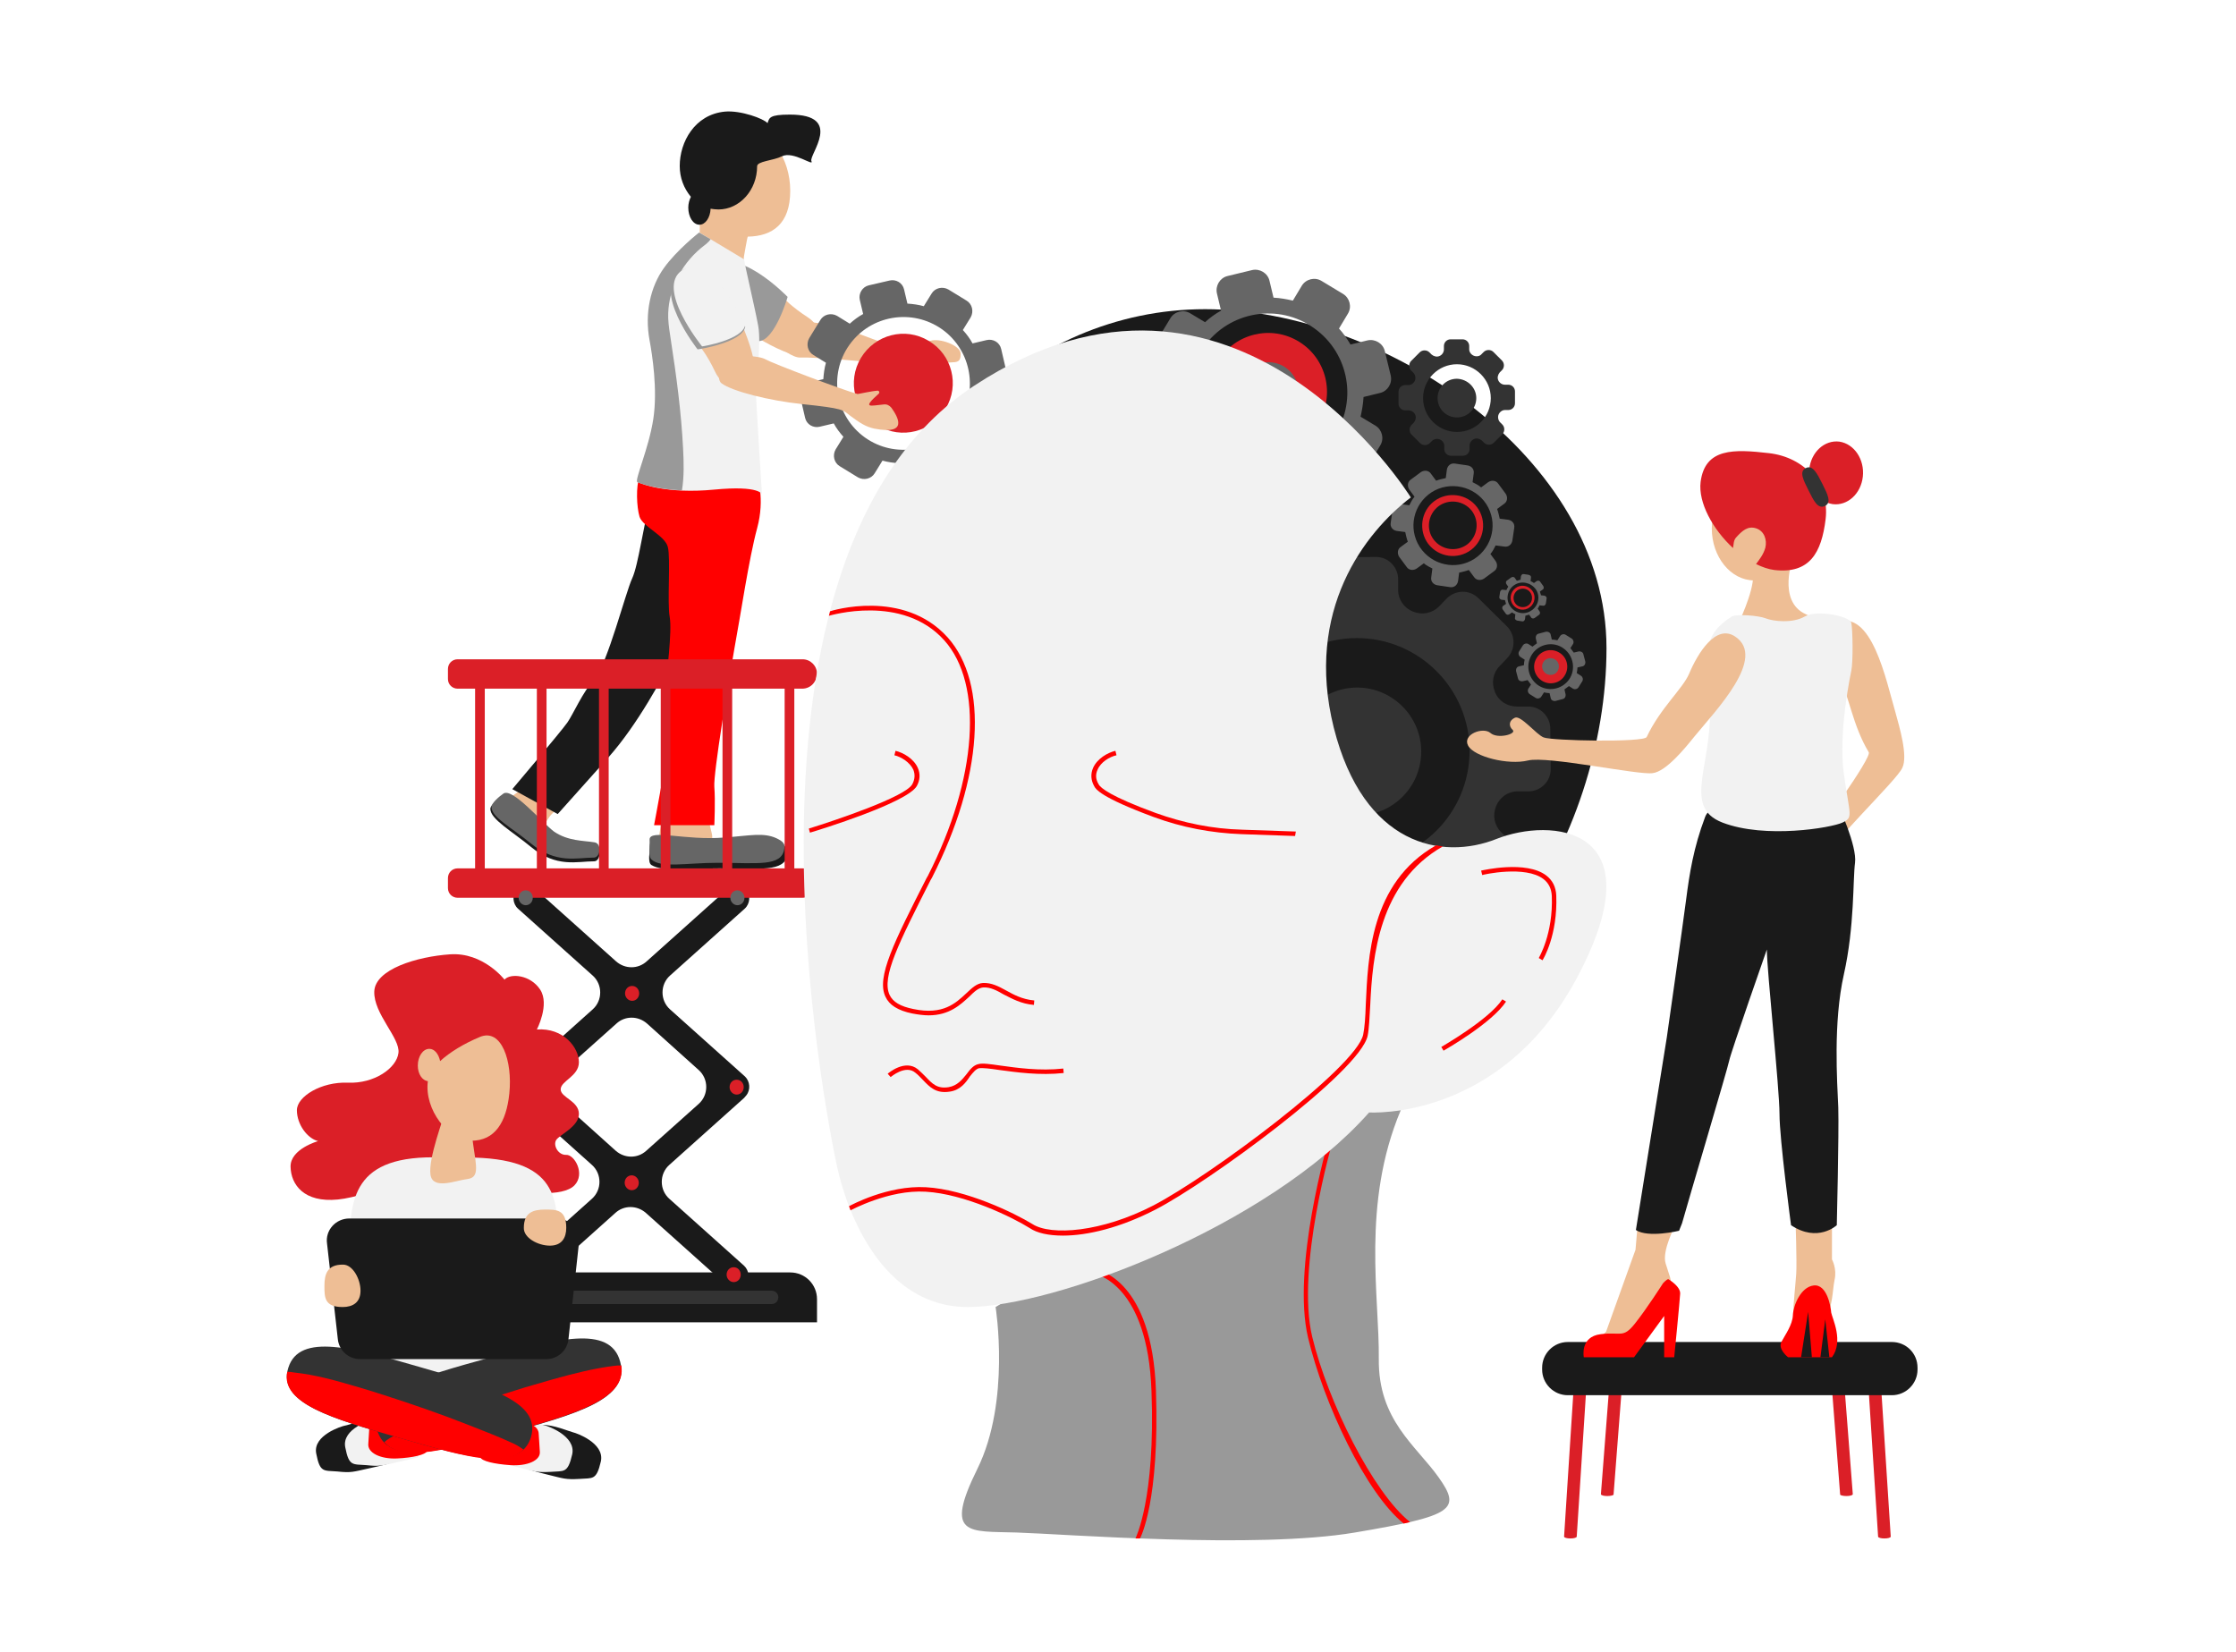 <?xml version="1.0" encoding="utf-8"?>
<!-- Generator: Adobe Illustrator 22.1.0, SVG Export Plug-In . SVG Version: 6.00 Build 0)  -->
<svg version="1.1" id="layer_1" xmlns="http://www.w3.org/2000/svg" xmlns:xlink="http://www.w3.org/1999/xlink" x="0px" y="0px"
	 viewBox="0 0 601 444" style="enable-background:new 0 0 601 444;" xml:space="preserve">
<style type="text/css">
	.st0{fill:#F2F2F2;}
	.st1{fill:#FF0000;}
	.st2{fill:#1A1A1A;}
	.st3{fill:#333333;}
	.st4{fill:#E6E6E6;}
	.st5{fill:#EEBE95;}
	.st6{fill:#666666;}
	.st7{fill:#999999;}
	.st8{fill:#DB1F27;}
	.st9{fill:#CCCCCC;}
	.st10{fill:#FE2A0D;}
	.st11{fill:#E8AA85;}
	.st12{fill:#8883D7;}
	.st13{fill:#502155;}
	.st14{fill:#D62412;}
	.st15{fill:#FFC7B6;}
	.st16{opacity:0.5;fill:#808080;}
	.st17{fill:url(#SVGID_1_);}
	.st18{opacity:0.4;}
	.st19{fill:url(#SVGID_2_);}
	.st20{fill:#BC2115;}
	.st21{opacity:0.6;}
	.st22{clip-path:url(#SVGID_4_);}
	.st23{fill:#F9E8EE;}
	.st24{clip-path:url(#SVGID_6_);}
	.st25{fill:#FDFDFD;}
	.st26{fill:#FAFAFA;}
	.st27{opacity:0.3;}
	.st28{opacity:0.5;}
	.st29{opacity:0.2;}
	.st30{fill:#FAE9EF;}
	.st31{opacity:0.42;}
	.st32{opacity:0;fill:url(#SVGID_7_);}
	.st33{opacity:9.900990e-03;fill:url(#SVGID_8_);}
	.st34{opacity:1.980198e-02;fill:url(#SVGID_9_);}
	.st35{opacity:2.970297e-02;fill:url(#SVGID_10_);}
	.st36{opacity:3.960396e-02;fill:url(#SVGID_11_);}
	.st37{opacity:4.950495e-02;fill:url(#SVGID_12_);}
	.st38{opacity:5.940594e-02;fill:url(#SVGID_13_);}
	.st39{opacity:6.930693e-02;fill:url(#SVGID_14_);}
	.st40{opacity:7.920792e-02;fill:url(#SVGID_15_);}
	.st41{opacity:8.910891e-02;fill:url(#SVGID_16_);}
	.st42{opacity:9.900990e-02;fill:url(#SVGID_17_);}
	.st43{opacity:0.109;fill:url(#SVGID_18_);}
	.st44{opacity:0.119;fill:url(#SVGID_19_);}
	.st45{opacity:0.129;fill:url(#SVGID_20_);}
	.st46{opacity:0.139;fill:url(#SVGID_21_);}
	.st47{opacity:0.148;fill:url(#SVGID_22_);}
	.st48{opacity:0.158;fill:url(#SVGID_23_);}
	.st49{opacity:0.168;fill:url(#SVGID_24_);}
	.st50{opacity:0.178;fill:url(#SVGID_25_);}
	.st51{opacity:0.188;fill:url(#SVGID_26_);}
	.st52{opacity:0.198;fill:url(#SVGID_27_);}
	.st53{opacity:0.208;fill:url(#SVGID_28_);}
	.st54{opacity:0.218;fill:url(#SVGID_29_);}
	.st55{opacity:0.228;fill:url(#SVGID_30_);}
	.st56{opacity:0.238;fill:url(#SVGID_31_);}
	.st57{opacity:0.247;fill:url(#SVGID_32_);}
	.st58{opacity:0.257;fill:url(#SVGID_33_);}
	.st59{opacity:0.267;fill:url(#SVGID_34_);}
	.st60{opacity:0.277;fill:url(#SVGID_35_);}
	.st61{opacity:0.287;fill:url(#SVGID_36_);}
	.st62{opacity:0.297;fill:url(#SVGID_37_);}
	.st63{opacity:0.307;fill:url(#SVGID_38_);}
	.st64{opacity:0.317;fill:url(#SVGID_39_);}
	.st65{opacity:0.327;fill:url(#SVGID_40_);}
	.st66{opacity:0.337;fill:url(#SVGID_41_);}
	.st67{opacity:0.346;fill:url(#SVGID_42_);}
	.st68{opacity:0.356;fill:url(#SVGID_43_);}
	.st69{opacity:0.366;fill:url(#SVGID_44_);}
	.st70{opacity:0.376;fill:url(#SVGID_45_);}
	.st71{opacity:0.386;fill:url(#SVGID_46_);}
	.st72{opacity:0.396;fill:url(#SVGID_47_);}
	.st73{opacity:0.406;fill:url(#SVGID_48_);}
	.st74{opacity:0.416;fill:url(#SVGID_49_);}
	.st75{opacity:0.426;fill:url(#SVGID_50_);}
	.st76{opacity:0.436;fill:url(#SVGID_51_);}
	.st77{opacity:0.446;fill:url(#SVGID_52_);}
	.st78{opacity:0.455;fill:url(#SVGID_53_);}
	.st79{opacity:0.465;fill:url(#SVGID_54_);}
	.st80{opacity:0.475;fill:url(#SVGID_55_);}
	.st81{opacity:0.485;fill:url(#SVGID_56_);}
	.st82{opacity:0.495;fill:url(#SVGID_57_);}
	.st83{opacity:0.505;fill:url(#SVGID_58_);}
	.st84{opacity:0.515;fill:url(#SVGID_59_);}
	.st85{opacity:0.525;fill:url(#SVGID_60_);}
	.st86{opacity:0.535;fill:url(#SVGID_61_);}
	.st87{opacity:0.545;fill:url(#SVGID_62_);}
	.st88{opacity:0.554;fill:url(#SVGID_63_);}
	.st89{opacity:0.564;fill:url(#SVGID_64_);}
	.st90{opacity:0.574;fill:url(#SVGID_65_);}
	.st91{opacity:0.584;fill:url(#SVGID_66_);}
	.st92{opacity:0.594;fill:url(#SVGID_67_);}
	.st93{opacity:0.604;fill:url(#SVGID_68_);}
	.st94{opacity:0.614;fill:url(#SVGID_69_);}
	.st95{opacity:0.624;fill:url(#SVGID_70_);}
	.st96{opacity:0.634;fill:url(#SVGID_71_);}
	.st97{opacity:0.644;fill:url(#SVGID_72_);}
	.st98{opacity:0.653;fill:url(#SVGID_73_);}
	.st99{opacity:0.663;fill:url(#SVGID_74_);}
	.st100{opacity:0.673;fill:url(#SVGID_75_);}
	.st101{opacity:0.683;fill:url(#SVGID_76_);}
	.st102{opacity:0.693;fill:url(#SVGID_77_);}
	.st103{opacity:0.703;fill:url(#SVGID_78_);}
	.st104{opacity:0.713;fill:url(#SVGID_79_);}
	.st105{opacity:0.723;fill:url(#SVGID_80_);}
	.st106{opacity:0.733;fill:url(#SVGID_81_);}
	.st107{opacity:0.743;fill:url(#SVGID_82_);}
	.st108{opacity:0.752;fill:url(#SVGID_83_);}
	.st109{opacity:0.762;fill:url(#SVGID_84_);}
	.st110{opacity:0.772;fill:url(#SVGID_85_);}
	.st111{opacity:0.782;fill:url(#SVGID_86_);}
	.st112{opacity:0.792;fill:url(#SVGID_87_);}
	.st113{opacity:0.802;fill:url(#SVGID_88_);}
	.st114{opacity:0.812;fill:url(#SVGID_89_);}
	.st115{opacity:0.822;fill:url(#SVGID_90_);}
	.st116{opacity:0.832;fill:url(#SVGID_91_);}
	.st117{opacity:0.842;fill:url(#SVGID_92_);}
	.st118{opacity:0.852;fill:url(#SVGID_93_);}
	.st119{opacity:0.861;fill:url(#SVGID_94_);}
	.st120{opacity:0.871;fill:url(#SVGID_95_);}
	.st121{opacity:0.881;fill:url(#SVGID_96_);}
	.st122{opacity:0.891;fill:url(#SVGID_97_);}
	.st123{opacity:0.901;fill:url(#SVGID_98_);}
	.st124{opacity:0.911;fill:url(#SVGID_99_);}
	.st125{opacity:0.921;fill:url(#SVGID_100_);}
	.st126{opacity:0.931;fill:url(#SVGID_101_);}
	.st127{opacity:0.941;fill:url(#SVGID_102_);}
	.st128{opacity:0.951;fill:url(#SVGID_103_);}
	.st129{opacity:0.96;fill:url(#SVGID_104_);}
	.st130{opacity:0.97;fill:url(#SVGID_105_);}
	.st131{opacity:0.98;fill:url(#SVGID_106_);}
	.st132{opacity:0.99;fill:url(#SVGID_107_);}
	.st133{fill:url(#SVGID_108_);}
	.st134{fill:#FFFFFF;}
	.st135{opacity:0.7;}
	.st136{clip-path:url(#SVGID_110_);}
	.st137{opacity:0.5;fill:url(#SVGID_111_);}
	.st138{opacity:0;fill:#FFFFFF;}
	.st139{opacity:9.900990e-03;fill:#FFFCFC;}
	.st140{opacity:1.980198e-02;fill:#FFFAFA;}
	.st141{opacity:2.970297e-02;fill:#FFF7F7;}
	.st142{opacity:3.960396e-02;fill:#FFF5F5;}
	.st143{opacity:4.950495e-02;fill:#FFF2F2;}
	.st144{opacity:5.940594e-02;fill:#FFF0F0;}
	.st145{opacity:6.930693e-02;fill:#FFEDED;}
	.st146{opacity:7.920792e-02;fill:#FFEBEB;}
	.st147{opacity:8.910891e-02;fill:#FFE8E8;}
	.st148{opacity:9.900990e-02;fill:#FFE6E6;}
	.st149{opacity:0.109;fill:#FFE3E3;}
	.st150{opacity:0.119;fill:#FFE1E1;}
	.st151{opacity:0.129;fill:#FFDEDE;}
	.st152{opacity:0.139;fill:#FFDCDC;}
	.st153{opacity:0.148;fill:#FFD9D9;}
	.st154{opacity:0.158;fill:#FFD7D7;}
	.st155{opacity:0.168;fill:#FFD4D4;}
	.st156{opacity:0.178;fill:#FFD2D2;}
	.st157{opacity:0.188;fill:#FFCFCF;}
	.st158{opacity:0.198;fill:#FFCDCD;}
	.st159{opacity:0.208;fill:#FFCACA;}
	.st160{opacity:0.218;fill:#FFC7C7;}
	.st161{opacity:0.228;fill:#FFC5C5;}
	.st162{opacity:0.238;fill:#FFC2C2;}
	.st163{opacity:0.247;fill:#FFC0C0;}
	.st164{opacity:0.257;fill:#FFBDBD;}
	.st165{opacity:0.267;fill:#FFBBBB;}
	.st166{opacity:0.277;fill:#FFB8B8;}
	.st167{opacity:0.287;fill:#FFB6B6;}
	.st168{opacity:0.297;fill:#FFB3B3;}
	.st169{opacity:0.307;fill:#FFB1B1;}
	.st170{opacity:0.317;fill:#FFAEAE;}
	.st171{opacity:0.327;fill:#FFACAC;}
	.st172{opacity:0.337;fill:#FFA9A9;}
	.st173{opacity:0.346;fill:#FFA7A7;}
	.st174{opacity:0.356;fill:#FFA4A4;}
	.st175{opacity:0.366;fill:#FFA2A2;}
	.st176{opacity:0.376;fill:#FF9F9F;}
	.st177{opacity:0.386;fill:#FF9D9D;}
	.st178{opacity:0.396;fill:#FF9A9A;}
	.st179{opacity:0.406;fill:#FF9797;}
	.st180{opacity:0.416;fill:#FF9595;}
	.st181{opacity:0.426;fill:#FF9292;}
	.st182{opacity:0.436;fill:#FF9090;}
	.st183{opacity:0.446;fill:#FF8D8D;}
	.st184{opacity:0.455;fill:#FF8B8B;}
	.st185{opacity:0.465;fill:#FF8888;}
	.st186{opacity:0.475;fill:#FF8686;}
	.st187{opacity:0.485;fill:#FF8383;}
	.st188{opacity:0.495;fill:#FF8181;}
	.st189{opacity:0.505;fill:#FF7E7E;}
	.st190{opacity:0.515;fill:#FF7C7C;}
	.st191{opacity:0.525;fill:#FF7979;}
	.st192{opacity:0.535;fill:#FF7777;}
	.st193{opacity:0.545;fill:#FF7474;}
	.st194{opacity:0.554;fill:#FF7272;}
	.st195{opacity:0.564;fill:#FF6F6F;}
	.st196{opacity:0.574;fill:#FF6D6D;}
	.st197{opacity:0.584;fill:#FF6A6A;}
	.st198{opacity:0.594;fill:#FF6868;}
	.st199{opacity:0.604;fill:#FF6565;}
	.st200{opacity:0.614;fill:#FF6262;}
	.st201{opacity:0.624;fill:#FF6060;}
	.st202{opacity:0.634;fill:#FF5D5D;}
	.st203{opacity:0.644;fill:#FF5B5B;}
	.st204{opacity:0.653;fill:#FF5858;}
	.st205{opacity:0.663;fill:#FF5656;}
	.st206{opacity:0.673;fill:#FF5353;}
	.st207{opacity:0.683;fill:#FF5151;}
	.st208{opacity:0.693;fill:#FF4E4E;}
	.st209{opacity:0.703;fill:#FF4C4C;}
	.st210{opacity:0.713;fill:#FF4949;}
	.st211{opacity:0.723;fill:#FF4747;}
	.st212{opacity:0.733;fill:#FF4444;}
	.st213{opacity:0.743;fill:#FF4242;}
	.st214{opacity:0.752;fill:#FF3F3F;}
	.st215{opacity:0.762;fill:#FF3D3D;}
	.st216{opacity:0.772;fill:#FF3A3A;}
	.st217{opacity:0.782;fill:#FF3838;}
	.st218{opacity:0.792;fill:#FF3535;}
	.st219{opacity:0.802;fill:#FF3232;}
	.st220{opacity:0.812;fill:#FF3030;}
	.st221{opacity:0.822;fill:#FF2D2D;}
	.st222{opacity:0.832;fill:#FF2B2B;}
	.st223{opacity:0.842;fill:#FF2828;}
	.st224{opacity:0.852;fill:#FF2626;}
	.st225{opacity:0.861;fill:#FF2323;}
	.st226{opacity:0.871;fill:#FF2121;}
	.st227{opacity:0.881;fill:#FF1E1E;}
	.st228{opacity:0.891;fill:#FF1C1C;}
	.st229{opacity:0.901;fill:#FF1919;}
	.st230{opacity:0.911;fill:#FF1717;}
	.st231{opacity:0.921;fill:#FF1414;}
	.st232{opacity:0.931;fill:#FF1212;}
	.st233{opacity:0.941;fill:#FF0F0F;}
	.st234{opacity:0.951;fill:#FF0D0D;}
	.st235{opacity:0.96;fill:#FF0A0A;}
	.st236{opacity:0.97;fill:#FF0808;}
	.st237{opacity:0.98;fill:#FF0505;}
	.st238{opacity:0.99;fill:#FF0303;}
	.st239{opacity:9.900990e-03;fill:#FCFCFC;}
	.st240{opacity:1.980198e-02;fill:#FAFAFA;}
	.st241{opacity:2.970297e-02;fill:#F7F7F7;}
	.st242{opacity:3.960396e-02;fill:#F5F5F5;}
	.st243{opacity:4.950495e-02;fill:#F2F2F2;}
	.st244{opacity:5.940594e-02;fill:#F0F0F0;}
	.st245{opacity:6.930693e-02;fill:#EDEDED;}
	.st246{opacity:7.920792e-02;fill:#EBEBEB;}
	.st247{opacity:8.910891e-02;fill:#E8E8E8;}
	.st248{opacity:9.900990e-02;fill:#E6E6E6;}
	.st249{opacity:0.109;fill:#E3E3E3;}
	.st250{opacity:0.119;fill:#E1E1E1;}
	.st251{opacity:0.129;fill:#DEDEDE;}
	.st252{opacity:0.139;fill:#DCDCDC;}
	.st253{opacity:0.148;fill:#D9D9D9;}
	.st254{opacity:0.158;fill:#D7D7D7;}
	.st255{opacity:0.168;fill:#D4D4D4;}
	.st256{opacity:0.178;fill:#D2D2D2;}
	.st257{opacity:0.188;fill:#CFCFCF;}
	.st258{opacity:0.198;fill:#CDCDCD;}
	.st259{opacity:0.208;fill:#CACACA;}
	.st260{opacity:0.218;fill:#C7C7C7;}
	.st261{opacity:0.228;fill:#C5C5C5;}
	.st262{opacity:0.238;fill:#C2C2C2;}
	.st263{opacity:0.247;fill:#C0C0C0;}
	.st264{opacity:0.257;fill:#BDBDBD;}
	.st265{opacity:0.267;fill:#BBBBBB;}
	.st266{opacity:0.277;fill:#B8B8B8;}
	.st267{opacity:0.287;fill:#B6B6B6;}
	.st268{opacity:0.297;fill:#B3B3B3;}
	.st269{opacity:0.307;fill:#B1B1B1;}
	.st270{opacity:0.317;fill:#AEAEAE;}
	.st271{opacity:0.327;fill:#ACACAC;}
	.st272{opacity:0.337;fill:#A9A9A9;}
	.st273{opacity:0.346;fill:#A7A7A7;}
	.st274{opacity:0.356;fill:#A4A4A4;}
	.st275{opacity:0.366;fill:#A2A2A2;}
	.st276{opacity:0.376;fill:#9F9F9F;}
	.st277{opacity:0.386;fill:#9D9D9D;}
	.st278{opacity:0.396;fill:#9A9A9A;}
	.st279{opacity:0.406;fill:#979797;}
	.st280{opacity:0.416;fill:#959595;}
	.st281{opacity:0.426;fill:#929292;}
	.st282{opacity:0.436;fill:#909090;}
	.st283{opacity:0.446;fill:#8D8D8D;}
	.st284{opacity:0.455;fill:#8B8B8B;}
	.st285{opacity:0.465;fill:#888888;}
	.st286{opacity:0.475;fill:#868686;}
	.st287{opacity:0.485;fill:#838383;}
	.st288{opacity:0.495;fill:#818181;}
	.st289{opacity:0.505;fill:#7E7E7E;}
	.st290{opacity:0.515;fill:#7C7C7C;}
	.st291{opacity:0.525;fill:#797979;}
	.st292{opacity:0.535;fill:#777777;}
	.st293{opacity:0.545;fill:#747474;}
	.st294{opacity:0.554;fill:#727272;}
	.st295{opacity:0.564;fill:#6F6F6F;}
	.st296{opacity:0.574;fill:#6D6D6D;}
	.st297{opacity:0.584;fill:#6A6A6A;}
	.st298{opacity:0.594;fill:#686868;}
	.st299{opacity:0.604;fill:#656565;}
	.st300{opacity:0.614;fill:#626262;}
	.st301{opacity:0.624;fill:#606060;}
	.st302{opacity:0.634;fill:#5D5D5D;}
	.st303{opacity:0.644;fill:#5B5B5B;}
	.st304{opacity:0.653;fill:#585858;}
	.st305{opacity:0.663;fill:#565656;}
	.st306{opacity:0.673;fill:#535353;}
	.st307{opacity:0.683;fill:#515151;}
	.st308{opacity:0.693;fill:#4E4E4E;}
	.st309{opacity:0.703;fill:#4C4C4C;}
	.st310{opacity:0.713;fill:#494949;}
	.st311{opacity:0.723;fill:#474747;}
	.st312{opacity:0.733;fill:#444444;}
	.st313{opacity:0.743;fill:#424242;}
	.st314{opacity:0.752;fill:#3F3F3F;}
	.st315{opacity:0.762;fill:#3D3D3D;}
	.st316{opacity:0.772;fill:#3A3A3A;}
	.st317{opacity:0.782;fill:#383838;}
	.st318{opacity:0.792;fill:#353535;}
	.st319{opacity:0.802;fill:#323232;}
	.st320{opacity:0.812;fill:#303030;}
	.st321{opacity:0.822;fill:#2D2D2D;}
	.st322{opacity:0.832;fill:#2B2B2B;}
	.st323{opacity:0.842;fill:#282828;}
	.st324{opacity:0.852;fill:#262626;}
	.st325{opacity:0.861;fill:#232323;}
	.st326{opacity:0.871;fill:#212121;}
	.st327{opacity:0.881;fill:#1E1E1E;}
	.st328{opacity:0.891;fill:#1C1C1C;}
	.st329{opacity:0.901;fill:#191919;}
	.st330{opacity:0.911;fill:#171717;}
	.st331{opacity:0.921;fill:#141414;}
	.st332{opacity:0.931;fill:#121212;}
	.st333{opacity:0.941;fill:#0F0F0F;}
	.st334{opacity:0.951;fill:#0D0D0D;}
	.st335{opacity:0.96;fill:#0A0A0A;}
	.st336{opacity:0.97;fill:#080808;}
	.st337{opacity:0.98;fill:#050505;}
	.st338{opacity:0.99;fill:#030303;}
	.st339{opacity:0.8;}
	.st340{opacity:0;fill:url(#SVGID_112_);}
	.st341{opacity:9.900990e-03;fill:url(#SVGID_113_);}
	.st342{opacity:1.980198e-02;fill:url(#SVGID_114_);}
	.st343{opacity:2.970297e-02;fill:url(#SVGID_115_);}
	.st344{opacity:3.960396e-02;fill:url(#SVGID_116_);}
	.st345{opacity:4.950495e-02;fill:url(#SVGID_117_);}
	.st346{opacity:5.940594e-02;fill:url(#SVGID_118_);}
	.st347{opacity:6.930693e-02;fill:url(#SVGID_119_);}
	.st348{opacity:7.920792e-02;fill:url(#SVGID_120_);}
	.st349{opacity:8.910891e-02;fill:url(#SVGID_121_);}
	.st350{opacity:9.900990e-02;fill:url(#SVGID_122_);}
	.st351{opacity:0.109;fill:url(#SVGID_123_);}
	.st352{opacity:0.119;fill:url(#SVGID_124_);}
	.st353{opacity:0.129;fill:url(#SVGID_125_);}
	.st354{opacity:0.139;fill:url(#SVGID_126_);}
	.st355{opacity:0.148;fill:url(#SVGID_127_);}
	.st356{opacity:0.158;fill:url(#SVGID_128_);}
	.st357{opacity:0.168;fill:url(#SVGID_129_);}
	.st358{opacity:0.178;fill:url(#SVGID_130_);}
	.st359{opacity:0.188;fill:url(#SVGID_131_);}
	.st360{opacity:0.198;fill:url(#SVGID_132_);}
	.st361{opacity:0.208;fill:url(#SVGID_133_);}
	.st362{opacity:0.218;fill:url(#SVGID_134_);}
	.st363{opacity:0.228;fill:url(#SVGID_135_);}
	.st364{opacity:0.238;fill:url(#SVGID_136_);}
	.st365{opacity:0.247;fill:url(#SVGID_137_);}
	.st366{opacity:0.257;fill:url(#SVGID_138_);}
	.st367{opacity:0.267;fill:url(#SVGID_139_);}
	.st368{opacity:0.277;fill:url(#SVGID_140_);}
	.st369{opacity:0.287;fill:url(#SVGID_141_);}
	.st370{opacity:0.297;fill:url(#SVGID_142_);}
	.st371{opacity:0.307;fill:url(#SVGID_143_);}
	.st372{opacity:0.317;fill:url(#SVGID_144_);}
	.st373{opacity:0.327;fill:url(#SVGID_145_);}
	.st374{opacity:0.337;fill:url(#SVGID_146_);}
	.st375{opacity:0.346;fill:url(#SVGID_147_);}
	.st376{opacity:0.356;fill:url(#SVGID_148_);}
	.st377{opacity:0.366;fill:url(#SVGID_149_);}
	.st378{opacity:0.376;fill:url(#SVGID_150_);}
	.st379{opacity:0.386;fill:url(#SVGID_151_);}
	.st380{opacity:0.396;fill:url(#SVGID_152_);}
	.st381{opacity:0.406;fill:url(#SVGID_153_);}
	.st382{opacity:0.416;fill:url(#SVGID_154_);}
	.st383{opacity:0.426;fill:url(#SVGID_155_);}
	.st384{opacity:0.436;fill:url(#SVGID_156_);}
	.st385{opacity:0.446;fill:url(#SVGID_157_);}
	.st386{opacity:0.455;fill:url(#SVGID_158_);}
	.st387{opacity:0.465;fill:url(#SVGID_159_);}
	.st388{opacity:0.475;fill:url(#SVGID_160_);}
	.st389{opacity:0.485;fill:url(#SVGID_161_);}
	.st390{opacity:0.495;fill:url(#SVGID_162_);}
	.st391{opacity:0.505;fill:url(#SVGID_163_);}
	.st392{opacity:0.515;fill:url(#SVGID_164_);}
	.st393{opacity:0.525;fill:url(#SVGID_165_);}
	.st394{opacity:0.535;fill:url(#SVGID_166_);}
	.st395{opacity:0.545;fill:url(#SVGID_167_);}
	.st396{opacity:0.554;fill:url(#SVGID_168_);}
	.st397{opacity:0.564;fill:url(#SVGID_169_);}
	.st398{opacity:0.574;fill:url(#SVGID_170_);}
	.st399{opacity:0.584;fill:url(#SVGID_171_);}
	.st400{opacity:0.594;fill:url(#SVGID_172_);}
	.st401{opacity:0.604;fill:url(#SVGID_173_);}
	.st402{opacity:0.614;fill:url(#SVGID_174_);}
	.st403{opacity:0.624;fill:url(#SVGID_175_);}
	.st404{opacity:0.634;fill:url(#SVGID_176_);}
	.st405{opacity:0.644;fill:url(#SVGID_177_);}
	.st406{opacity:0.653;fill:url(#SVGID_178_);}
	.st407{opacity:0.663;fill:url(#SVGID_179_);}
	.st408{opacity:0.673;fill:url(#SVGID_180_);}
	.st409{opacity:0.683;fill:url(#SVGID_181_);}
	.st410{opacity:0.693;fill:url(#SVGID_182_);}
	.st411{opacity:0.703;fill:url(#SVGID_183_);}
	.st412{opacity:0.713;fill:url(#SVGID_184_);}
	.st413{opacity:0.723;fill:url(#SVGID_185_);}
	.st414{opacity:0.733;fill:url(#SVGID_186_);}
	.st415{opacity:0.743;fill:url(#SVGID_187_);}
	.st416{opacity:0.752;fill:url(#SVGID_188_);}
	.st417{opacity:0.762;fill:url(#SVGID_189_);}
	.st418{opacity:0.772;fill:url(#SVGID_190_);}
	.st419{opacity:0.782;fill:url(#SVGID_191_);}
	.st420{opacity:0.792;fill:url(#SVGID_192_);}
	.st421{opacity:0.802;fill:url(#SVGID_193_);}
	.st422{opacity:0.812;fill:url(#SVGID_194_);}
	.st423{opacity:0.822;fill:url(#SVGID_195_);}
	.st424{opacity:0.832;fill:url(#SVGID_196_);}
	.st425{opacity:0.842;fill:url(#SVGID_197_);}
	.st426{opacity:0.852;fill:url(#SVGID_198_);}
	.st427{opacity:0.861;fill:url(#SVGID_199_);}
	.st428{opacity:0.871;fill:url(#SVGID_200_);}
	.st429{opacity:0.881;fill:url(#SVGID_201_);}
	.st430{opacity:0.891;fill:url(#SVGID_202_);}
	.st431{opacity:0.901;fill:url(#SVGID_203_);}
	.st432{opacity:0.911;fill:url(#SVGID_204_);}
	.st433{opacity:0.921;fill:url(#SVGID_205_);}
	.st434{opacity:0.931;fill:url(#SVGID_206_);}
	.st435{opacity:0.941;fill:url(#SVGID_207_);}
	.st436{opacity:0.951;fill:url(#SVGID_208_);}
	.st437{opacity:0.96;fill:url(#SVGID_209_);}
	.st438{opacity:0.97;fill:url(#SVGID_210_);}
	.st439{opacity:0.98;fill:url(#SVGID_211_);}
	.st440{opacity:0.99;fill:url(#SVGID_212_);}
	.st441{opacity:0;fill:#608FDF;}
	.st442{opacity:9.900990e-03;fill:#618FDE;}
	.st443{opacity:1.980198e-02;fill:#618FDE;}
	.st444{opacity:2.970297e-02;fill:#628FDD;}
	.st445{opacity:3.960396e-02;fill:#628FDC;}
	.st446{opacity:4.950495e-02;fill:#638FDC;}
	.st447{opacity:5.940594e-02;fill:#6390DB;}
	.st448{opacity:6.930693e-02;fill:#6490DA;}
	.st449{opacity:7.920792e-02;fill:#6590D9;}
	.st450{opacity:8.910891e-02;fill:#6590D9;}
	.st451{opacity:9.900990e-02;fill:#6690D8;}
	.st452{opacity:0.109;fill:#6690D7;}
	.st453{opacity:0.119;fill:#6790D7;}
	.st454{opacity:0.129;fill:#6790D6;}
	.st455{opacity:0.139;fill:#6890D5;}
	.st456{opacity:0.148;fill:#6890D5;}
	.st457{opacity:0.158;fill:#6991D4;}
	.st458{opacity:0.168;fill:#6A91D3;}
	.st459{opacity:0.178;fill:#6A91D3;}
	.st460{opacity:0.188;fill:#6B91D2;}
	.st461{opacity:0.198;fill:#6B91D1;}
	.st462{opacity:0.208;fill:#6C91D0;}
	.st463{opacity:0.218;fill:#6C91D0;}
	.st464{opacity:0.228;fill:#6D91CF;}
	.st465{opacity:0.238;fill:#6E91CE;}
	.st466{opacity:0.247;fill:#6E91CE;}
	.st467{opacity:0.257;fill:#6F92CD;}
	.st468{opacity:0.267;fill:#6F92CC;}
	.st469{opacity:0.277;fill:#7092CC;}
	.st470{opacity:0.287;fill:#7092CB;}
	.st471{opacity:0.297;fill:#7192CA;}
	.st472{opacity:0.307;fill:#7192CA;}
	.st473{opacity:0.317;fill:#7292C9;}
	.st474{opacity:0.327;fill:#7392C8;}
	.st475{opacity:0.337;fill:#7392C7;}
	.st476{opacity:0.346;fill:#7492C7;}
	.st477{opacity:0.356;fill:#7493C6;}
	.st478{opacity:0.366;fill:#7593C5;}
	.st479{opacity:0.376;fill:#7593C5;}
	.st480{opacity:0.386;fill:#7693C4;}
	.st481{opacity:0.396;fill:#7793C3;}
	.st482{opacity:0.406;fill:#7793C3;}
	.st483{opacity:0.416;fill:#7893C2;}
	.st484{opacity:0.426;fill:#7893C1;}
	.st485{opacity:0.436;fill:#7993C1;}
	.st486{opacity:0.446;fill:#7993C0;}
	.st487{opacity:0.455;fill:#7A94BF;}
	.st488{opacity:0.465;fill:#7B94BE;}
	.st489{opacity:0.475;fill:#7B94BE;}
	.st490{opacity:0.485;fill:#7C94BD;}
	.st491{opacity:0.495;fill:#7C94BC;}
	.st492{opacity:0.505;fill:#7D94BC;}
	.st493{opacity:0.515;fill:#7D94BB;}
	.st494{opacity:0.525;fill:#7E94BA;}
	.st495{opacity:0.535;fill:#7E94BA;}
	.st496{opacity:0.545;fill:#7F94B9;}
	.st497{opacity:0.554;fill:#8095B8;}
	.st498{opacity:0.564;fill:#8095B7;}
	.st499{opacity:0.574;fill:#8195B7;}
	.st500{opacity:0.584;fill:#8195B6;}
	.st501{opacity:0.594;fill:#8295B5;}
	.st502{opacity:0.604;fill:#8295B5;}
	.st503{opacity:0.614;fill:#8395B4;}
	.st504{opacity:0.624;fill:#8495B3;}
	.st505{opacity:0.634;fill:#8495B3;}
	.st506{opacity:0.644;fill:#8595B2;}
	.st507{opacity:0.653;fill:#8596B1;}
	.st508{opacity:0.663;fill:#8696B1;}
	.st509{opacity:0.673;fill:#8696B0;}
	.st510{opacity:0.683;fill:#8796AF;}
	.st511{opacity:0.693;fill:#8896AE;}
	.st512{opacity:0.703;fill:#8896AE;}
	.st513{opacity:0.713;fill:#8996AD;}
	.st514{opacity:0.723;fill:#8996AC;}
	.st515{opacity:0.733;fill:#8A96AC;}
	.st516{opacity:0.743;fill:#8A96AB;}
	.st517{opacity:0.752;fill:#8B97AA;}
	.st518{opacity:0.762;fill:#8B97AA;}
	.st519{opacity:0.772;fill:#8C97A9;}
	.st520{opacity:0.782;fill:#8D97A8;}
	.st521{opacity:0.792;fill:#8D97A8;}
	.st522{opacity:0.802;fill:#8E97A7;}
	.st523{opacity:0.812;fill:#8E97A6;}
	.st524{opacity:0.822;fill:#8F97A5;}
	.st525{opacity:0.832;fill:#8F97A5;}
	.st526{opacity:0.842;fill:#9097A4;}
	.st527{opacity:0.852;fill:#9198A3;}
	.st528{opacity:0.861;fill:#9198A3;}
	.st529{opacity:0.871;fill:#9298A2;}
	.st530{opacity:0.881;fill:#9298A1;}
	.st531{opacity:0.891;fill:#9398A1;}
	.st532{opacity:0.901;fill:#9398A0;}
	.st533{opacity:0.911;fill:#94989F;}
	.st534{opacity:0.921;fill:#94989F;}
	.st535{opacity:0.931;fill:#95989E;}
	.st536{opacity:0.941;fill:#96989D;}
	.st537{opacity:0.951;fill:#96999C;}
	.st538{opacity:0.96;fill:#97999C;}
	.st539{opacity:0.97;fill:#97999B;}
	.st540{opacity:0.98;fill:#98999A;}
	.st541{opacity:0.99;fill:#98999A;}
	.st542{clip-path:url(#SVGID_214_);}
	.st543{opacity:9.900990e-03;fill:#FDFDFD;}
	.st544{opacity:1.980198e-02;fill:#FCFCFC;}
	.st545{opacity:2.970297e-02;fill:#FAFAFA;}
	.st546{opacity:3.960396e-02;fill:#F9F9F9;}
	.st547{opacity:4.950495e-02;fill:#F7F7F7;}
	.st548{opacity:5.940594e-02;fill:#F6F6F6;}
	.st549{opacity:6.930693e-02;fill:#F4F4F4;}
	.st550{opacity:7.920792e-02;fill:#F3F3F3;}
	.st551{opacity:8.910891e-02;fill:#F1F1F1;}
	.st552{opacity:9.900990e-02;fill:#F0F0F0;}
	.st553{opacity:0.109;fill:#EEEEEE;}
	.st554{opacity:0.119;fill:#EDEDED;}
	.st555{opacity:0.129;fill:#EBEBEB;}
	.st556{opacity:0.139;fill:#EAEAEA;}
	.st557{opacity:0.148;fill:#E8E8E8;}
	.st558{opacity:0.158;fill:#E7E7E7;}
	.st559{opacity:0.168;fill:#E5E5E5;}
	.st560{opacity:0.178;fill:#E4E4E4;}
	.st561{opacity:0.188;fill:#E2E2E2;}
	.st562{opacity:0.198;fill:#E1E1E1;}
	.st563{opacity:0.208;fill:#DFDFDF;}
	.st564{opacity:0.218;fill:#DEDEDE;}
	.st565{opacity:0.228;fill:#DCDCDC;}
	.st566{opacity:0.238;fill:#DBDBDB;}
	.st567{opacity:0.247;fill:#D9D9D9;}
	.st568{opacity:0.257;fill:#D8D8D8;}
	.st569{opacity:0.267;fill:#D6D6D6;}
	.st570{opacity:0.277;fill:#D5D5D5;}
	.st571{opacity:0.287;fill:#D3D3D3;}
	.st572{opacity:0.297;fill:#D2D2D2;}
	.st573{opacity:0.307;fill:#D0D0D0;}
	.st574{opacity:0.317;fill:#CFCFCF;}
	.st575{opacity:0.327;fill:#CDCDCD;}
	.st576{opacity:0.337;fill:#CBCBCB;}
	.st577{opacity:0.346;fill:#CACACA;}
	.st578{opacity:0.356;fill:#C8C8C8;}
	.st579{opacity:0.366;fill:#C7C7C7;}
	.st580{opacity:0.376;fill:#C5C5C5;}
	.st581{opacity:0.386;fill:#C4C4C4;}
	.st582{opacity:0.396;fill:#C2C2C2;}
	.st583{opacity:0.406;fill:#C1C1C1;}
	.st584{opacity:0.416;fill:#BFBFBF;}
	.st585{opacity:0.426;fill:#BEBEBE;}
	.st586{opacity:0.436;fill:#BCBCBC;}
	.st587{opacity:0.446;fill:#BBBBBB;}
	.st588{opacity:0.455;fill:#B9B9B9;}
	.st589{opacity:0.465;fill:#B8B8B8;}
	.st590{opacity:0.475;fill:#B6B6B6;}
	.st591{opacity:0.485;fill:#B5B5B5;}
	.st592{opacity:0.495;fill:#B3B3B3;}
	.st593{opacity:0.505;fill:#B2B2B2;}
	.st594{opacity:0.515;fill:#B0B0B0;}
	.st595{opacity:0.525;fill:#AFAFAF;}
	.st596{opacity:0.535;fill:#ADADAD;}
	.st597{opacity:0.545;fill:#ACACAC;}
	.st598{opacity:0.554;fill:#AAAAAA;}
	.st599{opacity:0.564;fill:#A9A9A9;}
	.st600{opacity:0.574;fill:#A7A7A7;}
	.st601{opacity:0.584;fill:#A6A6A6;}
	.st602{opacity:0.594;fill:#A4A4A4;}
	.st603{opacity:0.604;fill:#A3A3A3;}
	.st604{opacity:0.614;fill:#A1A1A1;}
	.st605{opacity:0.624;fill:#A0A0A0;}
	.st606{opacity:0.634;fill:#9E9E9E;}
	.st607{opacity:0.644;fill:#9D9D9D;}
	.st608{opacity:0.653;fill:#9B9B9B;}
	.st609{opacity:0.663;fill:#9A9A9A;}
	.st610{opacity:0.673;fill:#989898;}
	.st611{opacity:0.683;fill:#969696;}
	.st612{opacity:0.693;fill:#959595;}
	.st613{opacity:0.703;fill:#939393;}
	.st614{opacity:0.713;fill:#929292;}
	.st615{opacity:0.723;fill:#909090;}
	.st616{opacity:0.733;fill:#8F8F8F;}
	.st617{opacity:0.743;fill:#8D8D8D;}
	.st618{opacity:0.752;fill:#8C8C8C;}
	.st619{opacity:0.762;fill:#8A8A8A;}
	.st620{opacity:0.772;fill:#898989;}
	.st621{opacity:0.782;fill:#878787;}
	.st622{opacity:0.792;fill:#868686;}
	.st623{opacity:0.802;fill:#848484;}
	.st624{opacity:0.812;fill:#838383;}
	.st625{opacity:0.822;fill:#818181;}
	.st626{opacity:0.832;fill:#808080;}
	.st627{opacity:0.842;fill:#7E7E7E;}
	.st628{opacity:0.852;fill:#7D7D7D;}
	.st629{opacity:0.861;fill:#7B7B7B;}
	.st630{opacity:0.871;fill:#7A7A7A;}
	.st631{opacity:0.881;fill:#787878;}
	.st632{opacity:0.891;fill:#777777;}
	.st633{opacity:0.901;fill:#757575;}
	.st634{opacity:0.911;fill:#747474;}
	.st635{opacity:0.921;fill:#727272;}
	.st636{opacity:0.931;fill:#717171;}
	.st637{opacity:0.941;fill:#6F6F6F;}
	.st638{opacity:0.951;fill:#6E6E6E;}
	.st639{opacity:0.96;fill:#6C6C6C;}
	.st640{opacity:0.97;fill:#6B6B6B;}
	.st641{opacity:0.98;fill:#696969;}
	.st642{opacity:0.99;fill:#686868;}
	.st643{opacity:0;fill:url(#SVGID_215_);}
	.st644{opacity:9.900990e-03;fill:url(#SVGID_216_);}
	.st645{opacity:1.980198e-02;fill:url(#SVGID_217_);}
	.st646{opacity:2.970297e-02;fill:url(#SVGID_218_);}
	.st647{opacity:3.960396e-02;fill:url(#SVGID_219_);}
	.st648{opacity:4.950495e-02;fill:url(#SVGID_220_);}
	.st649{opacity:5.940594e-02;fill:url(#SVGID_221_);}
	.st650{opacity:6.930693e-02;fill:url(#SVGID_222_);}
	.st651{opacity:7.920792e-02;fill:url(#SVGID_223_);}
	.st652{opacity:8.910891e-02;fill:url(#SVGID_224_);}
	.st653{opacity:9.900990e-02;fill:url(#SVGID_225_);}
	.st654{opacity:0.109;fill:url(#SVGID_226_);}
	.st655{opacity:0.119;fill:url(#SVGID_227_);}
	.st656{opacity:0.129;fill:url(#SVGID_228_);}
	.st657{opacity:0.139;fill:url(#SVGID_229_);}
	.st658{opacity:0.148;fill:url(#SVGID_230_);}
	.st659{opacity:0.158;fill:url(#SVGID_231_);}
	.st660{opacity:0.168;fill:url(#SVGID_232_);}
	.st661{opacity:0.178;fill:url(#SVGID_233_);}
	.st662{opacity:0.188;fill:url(#SVGID_234_);}
	.st663{opacity:0.198;fill:url(#SVGID_235_);}
	.st664{opacity:0.208;fill:url(#SVGID_236_);}
	.st665{opacity:0.218;fill:url(#SVGID_237_);}
	.st666{opacity:0.228;fill:url(#SVGID_238_);}
	.st667{opacity:0.238;fill:url(#SVGID_239_);}
	.st668{opacity:0.247;fill:url(#SVGID_240_);}
	.st669{opacity:0.257;fill:url(#SVGID_241_);}
	.st670{opacity:0.267;fill:url(#SVGID_242_);}
	.st671{opacity:0.277;fill:url(#SVGID_243_);}
	.st672{opacity:0.287;fill:url(#SVGID_244_);}
	.st673{opacity:0.297;fill:url(#SVGID_245_);}
	.st674{opacity:0.307;fill:url(#SVGID_246_);}
	.st675{opacity:0.317;fill:url(#SVGID_247_);}
	.st676{opacity:0.327;fill:url(#SVGID_248_);}
	.st677{opacity:0.337;fill:url(#SVGID_249_);}
	.st678{opacity:0.346;fill:url(#SVGID_250_);}
	.st679{opacity:0.356;fill:url(#SVGID_251_);}
	.st680{opacity:0.366;fill:url(#SVGID_252_);}
	.st681{opacity:0.376;fill:url(#SVGID_253_);}
	.st682{opacity:0.386;fill:url(#SVGID_254_);}
	.st683{opacity:0.396;fill:url(#SVGID_255_);}
	.st684{opacity:0.406;fill:url(#SVGID_256_);}
	.st685{opacity:0.416;fill:url(#SVGID_257_);}
	.st686{opacity:0.426;fill:url(#SVGID_258_);}
	.st687{opacity:0.436;fill:url(#SVGID_259_);}
	.st688{opacity:0.446;fill:url(#SVGID_260_);}
	.st689{opacity:0.455;fill:url(#SVGID_261_);}
	.st690{opacity:0.465;fill:url(#SVGID_262_);}
	.st691{opacity:0.475;fill:url(#SVGID_263_);}
	.st692{opacity:0.485;fill:url(#SVGID_264_);}
	.st693{opacity:0.495;fill:url(#SVGID_265_);}
	.st694{opacity:0.505;fill:url(#SVGID_266_);}
	.st695{opacity:0.515;fill:url(#SVGID_267_);}
	.st696{opacity:0.525;fill:url(#SVGID_268_);}
	.st697{opacity:0.535;fill:url(#SVGID_269_);}
	.st698{opacity:0.545;fill:url(#SVGID_270_);}
	.st699{opacity:0.554;fill:url(#SVGID_271_);}
	.st700{opacity:0.564;fill:url(#SVGID_272_);}
	.st701{opacity:0.574;fill:url(#SVGID_273_);}
	.st702{opacity:0.584;fill:url(#SVGID_274_);}
	.st703{opacity:0.594;fill:url(#SVGID_275_);}
	.st704{opacity:0.604;fill:url(#SVGID_276_);}
	.st705{opacity:0.614;fill:url(#SVGID_277_);}
	.st706{opacity:0.624;fill:url(#SVGID_278_);}
	.st707{opacity:0.634;fill:url(#SVGID_279_);}
	.st708{opacity:0.644;fill:url(#SVGID_280_);}
	.st709{opacity:0.653;fill:url(#SVGID_281_);}
	.st710{opacity:0.663;fill:url(#SVGID_282_);}
	.st711{opacity:0.673;fill:url(#SVGID_283_);}
	.st712{opacity:0.683;fill:url(#SVGID_284_);}
	.st713{opacity:0.693;fill:url(#SVGID_285_);}
	.st714{opacity:0.703;fill:url(#SVGID_286_);}
	.st715{opacity:0.713;fill:url(#SVGID_287_);}
	.st716{opacity:0.723;fill:url(#SVGID_288_);}
	.st717{opacity:0.733;fill:url(#SVGID_289_);}
	.st718{opacity:0.743;fill:url(#SVGID_290_);}
	.st719{opacity:0.752;fill:url(#SVGID_291_);}
	.st720{opacity:0.762;fill:url(#SVGID_292_);}
	.st721{opacity:0.772;fill:url(#SVGID_293_);}
	.st722{opacity:0.782;fill:url(#SVGID_294_);}
	.st723{opacity:0.792;fill:url(#SVGID_295_);}
	.st724{opacity:0.802;fill:url(#SVGID_296_);}
	.st725{opacity:0.812;fill:url(#SVGID_297_);}
	.st726{opacity:0.822;fill:url(#SVGID_298_);}
	.st727{opacity:0.832;fill:url(#SVGID_299_);}
	.st728{opacity:0.842;fill:url(#SVGID_300_);}
	.st729{opacity:0.852;fill:url(#SVGID_301_);}
	.st730{opacity:0.861;fill:url(#SVGID_302_);}
	.st731{opacity:0.871;fill:url(#SVGID_303_);}
	.st732{opacity:0.881;fill:url(#SVGID_304_);}
	.st733{opacity:0.891;fill:url(#SVGID_305_);}
	.st734{opacity:0.901;fill:url(#SVGID_306_);}
	.st735{opacity:0.911;fill:url(#SVGID_307_);}
	.st736{opacity:0.921;fill:url(#SVGID_308_);}
	.st737{opacity:0.931;fill:url(#SVGID_309_);}
	.st738{opacity:0.941;fill:url(#SVGID_310_);}
	.st739{opacity:0.951;fill:url(#SVGID_311_);}
	.st740{opacity:0.96;fill:url(#SVGID_312_);}
	.st741{opacity:0.97;fill:url(#SVGID_313_);}
	.st742{opacity:0.98;fill:url(#SVGID_314_);}
	.st743{opacity:0.99;fill:url(#SVGID_315_);}
	.st744{opacity:0;fill:url(#SVGID_316_);}
	.st745{opacity:9.900990e-03;fill:url(#SVGID_317_);}
	.st746{opacity:1.980198e-02;fill:url(#SVGID_318_);}
	.st747{opacity:2.970297e-02;fill:url(#SVGID_319_);}
	.st748{opacity:3.960396e-02;fill:url(#SVGID_320_);}
	.st749{opacity:4.950495e-02;fill:url(#SVGID_321_);}
	.st750{opacity:5.940594e-02;fill:url(#SVGID_322_);}
	.st751{opacity:6.930693e-02;fill:url(#SVGID_323_);}
	.st752{opacity:7.920792e-02;fill:url(#SVGID_324_);}
	.st753{opacity:8.910891e-02;fill:url(#SVGID_325_);}
	.st754{opacity:9.900990e-02;fill:url(#SVGID_326_);}
	.st755{opacity:0.109;fill:url(#SVGID_327_);}
	.st756{opacity:0.119;fill:url(#SVGID_328_);}
	.st757{opacity:0.129;fill:url(#SVGID_329_);}
	.st758{opacity:0.139;fill:url(#SVGID_330_);}
	.st759{opacity:0.148;fill:url(#SVGID_331_);}
	.st760{opacity:0.158;fill:url(#SVGID_332_);}
	.st761{opacity:0.168;fill:url(#SVGID_333_);}
	.st762{opacity:0.178;fill:url(#SVGID_334_);}
	.st763{opacity:0.188;fill:url(#SVGID_335_);}
	.st764{opacity:0.198;fill:url(#SVGID_336_);}
	.st765{opacity:0.208;fill:url(#SVGID_337_);}
	.st766{opacity:0.218;fill:url(#SVGID_338_);}
	.st767{opacity:0.228;fill:url(#SVGID_339_);}
	.st768{opacity:0.238;fill:url(#SVGID_340_);}
	.st769{opacity:0.247;fill:url(#SVGID_341_);}
	.st770{opacity:0.257;fill:url(#SVGID_342_);}
	.st771{opacity:0.267;fill:url(#SVGID_343_);}
	.st772{opacity:0.277;fill:url(#SVGID_344_);}
	.st773{opacity:0.287;fill:url(#SVGID_345_);}
	.st774{opacity:0.297;fill:url(#SVGID_346_);}
	.st775{opacity:0.307;fill:url(#SVGID_347_);}
	.st776{opacity:0.317;fill:url(#SVGID_348_);}
	.st777{opacity:0.327;fill:url(#SVGID_349_);}
	.st778{opacity:0.337;fill:url(#SVGID_350_);}
	.st779{opacity:0.346;fill:url(#SVGID_351_);}
	.st780{opacity:0.356;fill:url(#SVGID_352_);}
	.st781{opacity:0.366;fill:url(#SVGID_353_);}
	.st782{opacity:0.376;fill:url(#SVGID_354_);}
	.st783{opacity:0.386;fill:url(#SVGID_355_);}
	.st784{opacity:0.396;fill:url(#SVGID_356_);}
	.st785{opacity:0.406;fill:url(#SVGID_357_);}
	.st786{opacity:0.416;fill:url(#SVGID_358_);}
	.st787{opacity:0.426;fill:url(#SVGID_359_);}
	.st788{opacity:0.436;fill:url(#SVGID_360_);}
	.st789{opacity:0.446;fill:url(#SVGID_361_);}
	.st790{opacity:0.455;fill:url(#SVGID_362_);}
	.st791{opacity:0.465;fill:url(#SVGID_363_);}
	.st792{opacity:0.475;fill:url(#SVGID_364_);}
	.st793{opacity:0.485;fill:url(#SVGID_365_);}
	.st794{opacity:0.495;fill:url(#SVGID_366_);}
	.st795{opacity:0.505;fill:url(#SVGID_367_);}
	.st796{opacity:0.515;fill:url(#SVGID_368_);}
	.st797{opacity:0.525;fill:url(#SVGID_369_);}
	.st798{opacity:0.535;fill:url(#SVGID_370_);}
	.st799{opacity:0.545;fill:url(#SVGID_371_);}
	.st800{opacity:0.554;fill:url(#SVGID_372_);}
	.st801{opacity:0.564;fill:url(#SVGID_373_);}
	.st802{opacity:0.574;fill:url(#SVGID_374_);}
	.st803{opacity:0.584;fill:url(#SVGID_375_);}
	.st804{opacity:0.594;fill:url(#SVGID_376_);}
	.st805{opacity:0.604;fill:url(#SVGID_377_);}
	.st806{opacity:0.614;fill:url(#SVGID_378_);}
	.st807{opacity:0.624;fill:url(#SVGID_379_);}
	.st808{opacity:0.634;fill:url(#SVGID_380_);}
	.st809{opacity:0.644;fill:url(#SVGID_381_);}
	.st810{opacity:0.653;fill:url(#SVGID_382_);}
	.st811{opacity:0.663;fill:url(#SVGID_383_);}
	.st812{opacity:0.673;fill:url(#SVGID_384_);}
	.st813{opacity:0.683;fill:url(#SVGID_385_);}
	.st814{opacity:0.693;fill:url(#SVGID_386_);}
	.st815{opacity:0.703;fill:url(#SVGID_387_);}
	.st816{opacity:0.713;fill:url(#SVGID_388_);}
	.st817{opacity:0.723;fill:url(#SVGID_389_);}
	.st818{opacity:0.733;fill:url(#SVGID_390_);}
	.st819{opacity:0.743;fill:url(#SVGID_391_);}
	.st820{opacity:0.752;fill:url(#SVGID_392_);}
	.st821{opacity:0.762;fill:url(#SVGID_393_);}
	.st822{opacity:0.772;fill:url(#SVGID_394_);}
	.st823{opacity:0.782;fill:url(#SVGID_395_);}
	.st824{opacity:0.792;fill:url(#SVGID_396_);}
	.st825{opacity:0.802;fill:url(#SVGID_397_);}
	.st826{opacity:0.812;fill:url(#SVGID_398_);}
	.st827{opacity:0.822;fill:url(#SVGID_399_);}
	.st828{opacity:0.832;fill:url(#SVGID_400_);}
	.st829{opacity:0.842;fill:url(#SVGID_401_);}
	.st830{opacity:0.852;fill:url(#SVGID_402_);}
	.st831{opacity:0.861;fill:url(#SVGID_403_);}
	.st832{opacity:0.871;fill:url(#SVGID_404_);}
	.st833{opacity:0.881;fill:url(#SVGID_405_);}
	.st834{opacity:0.891;fill:url(#SVGID_406_);}
	.st835{opacity:0.901;fill:url(#SVGID_407_);}
	.st836{opacity:0.911;fill:url(#SVGID_408_);}
	.st837{opacity:0.921;fill:url(#SVGID_409_);}
	.st838{opacity:0.931;fill:url(#SVGID_410_);}
	.st839{opacity:0.941;fill:url(#SVGID_411_);}
	.st840{opacity:0.951;fill:url(#SVGID_412_);}
	.st841{opacity:0.96;fill:url(#SVGID_413_);}
	.st842{opacity:0.97;fill:url(#SVGID_414_);}
	.st843{opacity:0.98;fill:url(#SVGID_415_);}
	.st844{opacity:0.99;fill:url(#SVGID_416_);}
	.st845{opacity:0.5;fill:url(#SVGID_417_);}
	.st846{fill:#E3FAFF;}
	.st847{opacity:0;fill:url(#SVGID_418_);}
	.st848{opacity:9.900990e-03;fill:url(#SVGID_419_);}
	.st849{opacity:1.980198e-02;fill:url(#SVGID_420_);}
	.st850{opacity:2.970297e-02;fill:url(#SVGID_421_);}
	.st851{opacity:3.960396e-02;fill:url(#SVGID_422_);}
	.st852{opacity:4.950495e-02;fill:url(#SVGID_423_);}
	.st853{opacity:5.940594e-02;fill:url(#SVGID_424_);}
	.st854{opacity:6.930693e-02;fill:url(#SVGID_425_);}
	.st855{opacity:7.920792e-02;fill:url(#SVGID_426_);}
	.st856{opacity:8.910891e-02;fill:url(#SVGID_427_);}
	.st857{opacity:9.900990e-02;fill:url(#SVGID_428_);}
	.st858{opacity:0.109;fill:url(#SVGID_429_);}
	.st859{opacity:0.119;fill:url(#SVGID_430_);}
	.st860{opacity:0.129;fill:url(#SVGID_431_);}
	.st861{opacity:0.139;fill:url(#SVGID_432_);}
	.st862{opacity:0.148;fill:url(#SVGID_433_);}
	.st863{opacity:0.158;fill:url(#SVGID_434_);}
	.st864{opacity:0.168;fill:url(#SVGID_435_);}
	.st865{opacity:0.178;fill:url(#SVGID_436_);}
	.st866{opacity:0.188;fill:url(#SVGID_437_);}
	.st867{opacity:0.198;fill:url(#SVGID_438_);}
	.st868{opacity:0.208;fill:url(#SVGID_439_);}
	.st869{opacity:0.218;fill:url(#SVGID_440_);}
	.st870{opacity:0.228;fill:url(#SVGID_441_);}
	.st871{opacity:0.238;fill:url(#SVGID_442_);}
	.st872{opacity:0.247;fill:url(#SVGID_443_);}
	.st873{opacity:0.257;fill:url(#SVGID_444_);}
	.st874{opacity:0.267;fill:url(#SVGID_445_);}
	.st875{opacity:0.277;fill:url(#SVGID_446_);}
	.st876{opacity:0.287;fill:url(#SVGID_447_);}
	.st877{opacity:0.297;fill:url(#SVGID_448_);}
	.st878{opacity:0.307;fill:url(#SVGID_449_);}
	.st879{opacity:0.317;fill:url(#SVGID_450_);}
	.st880{opacity:0.327;fill:url(#SVGID_451_);}
	.st881{opacity:0.337;fill:url(#SVGID_452_);}
	.st882{opacity:0.346;fill:url(#SVGID_453_);}
	.st883{opacity:0.356;fill:url(#SVGID_454_);}
	.st884{opacity:0.366;fill:url(#SVGID_455_);}
	.st885{opacity:0.376;fill:url(#SVGID_456_);}
	.st886{opacity:0.386;fill:url(#SVGID_457_);}
	.st887{opacity:0.396;fill:url(#SVGID_458_);}
	.st888{opacity:0.406;fill:url(#SVGID_459_);}
	.st889{opacity:0.416;fill:url(#SVGID_460_);}
	.st890{opacity:0.426;fill:url(#SVGID_461_);}
	.st891{opacity:0.436;fill:url(#SVGID_462_);}
	.st892{opacity:0.446;fill:url(#SVGID_463_);}
	.st893{opacity:0.455;fill:url(#SVGID_464_);}
	.st894{opacity:0.465;fill:url(#SVGID_465_);}
	.st895{opacity:0.475;fill:url(#SVGID_466_);}
	.st896{opacity:0.485;fill:url(#SVGID_467_);}
	.st897{opacity:0.495;fill:url(#SVGID_468_);}
	.st898{opacity:0.505;fill:url(#SVGID_469_);}
	.st899{opacity:0.515;fill:url(#SVGID_470_);}
	.st900{opacity:0.525;fill:url(#SVGID_471_);}
	.st901{opacity:0.535;fill:url(#SVGID_472_);}
	.st902{opacity:0.545;fill:url(#SVGID_473_);}
	.st903{opacity:0.554;fill:url(#SVGID_474_);}
	.st904{opacity:0.564;fill:url(#SVGID_475_);}
	.st905{opacity:0.574;fill:url(#SVGID_476_);}
	.st906{opacity:0.584;fill:url(#SVGID_477_);}
	.st907{opacity:0.594;fill:url(#SVGID_478_);}
	.st908{opacity:0.604;fill:url(#SVGID_479_);}
	.st909{opacity:0.614;fill:url(#SVGID_480_);}
	.st910{opacity:0.624;fill:url(#SVGID_481_);}
	.st911{opacity:0.634;fill:url(#SVGID_482_);}
	.st912{opacity:0.644;fill:url(#SVGID_483_);}
	.st913{opacity:0.653;fill:url(#SVGID_484_);}
	.st914{opacity:0.663;fill:url(#SVGID_485_);}
	.st915{opacity:0.673;fill:url(#SVGID_486_);}
	.st916{opacity:0.683;fill:url(#SVGID_487_);}
	.st917{opacity:0.693;fill:url(#SVGID_488_);}
	.st918{opacity:0.703;fill:url(#SVGID_489_);}
	.st919{opacity:0.713;fill:url(#SVGID_490_);}
	.st920{opacity:0.723;fill:url(#SVGID_491_);}
	.st921{opacity:0.733;fill:url(#SVGID_492_);}
	.st922{opacity:0.743;fill:url(#SVGID_493_);}
	.st923{opacity:0.752;fill:url(#SVGID_494_);}
	.st924{opacity:0.762;fill:url(#SVGID_495_);}
	.st925{opacity:0.772;fill:url(#SVGID_496_);}
	.st926{opacity:0.782;fill:url(#SVGID_497_);}
	.st927{opacity:0.792;fill:url(#SVGID_498_);}
	.st928{opacity:0.802;fill:url(#SVGID_499_);}
	.st929{opacity:0.812;fill:url(#SVGID_500_);}
	.st930{opacity:0.822;fill:url(#SVGID_501_);}
	.st931{opacity:0.832;fill:url(#SVGID_502_);}
	.st932{opacity:0.842;fill:url(#SVGID_503_);}
	.st933{opacity:0.852;fill:url(#SVGID_504_);}
	.st934{opacity:0.861;fill:url(#SVGID_505_);}
	.st935{opacity:0.871;fill:url(#SVGID_506_);}
	.st936{opacity:0.881;fill:url(#SVGID_507_);}
	.st937{opacity:0.891;fill:url(#SVGID_508_);}
	.st938{opacity:0.901;fill:url(#SVGID_509_);}
	.st939{opacity:0.911;fill:url(#SVGID_510_);}
	.st940{opacity:0.921;fill:url(#SVGID_511_);}
	.st941{opacity:0.931;fill:url(#SVGID_512_);}
	.st942{opacity:0.941;fill:url(#SVGID_513_);}
	.st943{opacity:0.951;fill:url(#SVGID_514_);}
	.st944{opacity:0.96;fill:url(#SVGID_515_);}
	.st945{opacity:0.97;fill:url(#SVGID_516_);}
	.st946{opacity:0.98;fill:url(#SVGID_517_);}
	.st947{opacity:0.99;fill:url(#SVGID_518_);}
	.st948{opacity:0.5;fill:#FB660A;}
	.st949{opacity:0;fill:url(#SVGID_519_);}
	.st950{opacity:9.900990e-03;fill:url(#SVGID_520_);}
	.st951{opacity:1.980198e-02;fill:url(#SVGID_521_);}
	.st952{opacity:2.970297e-02;fill:url(#SVGID_522_);}
	.st953{opacity:3.960396e-02;fill:url(#SVGID_523_);}
	.st954{opacity:4.950495e-02;fill:url(#SVGID_524_);}
	.st955{opacity:5.940594e-02;fill:url(#SVGID_525_);}
	.st956{opacity:6.930693e-02;fill:url(#SVGID_526_);}
	.st957{opacity:7.920792e-02;fill:url(#SVGID_527_);}
	.st958{opacity:8.910891e-02;fill:url(#SVGID_528_);}
	.st959{opacity:9.900990e-02;fill:url(#SVGID_529_);}
	.st960{opacity:0.109;fill:url(#SVGID_530_);}
	.st961{opacity:0.119;fill:url(#SVGID_531_);}
	.st962{opacity:0.129;fill:url(#SVGID_532_);}
	.st963{opacity:0.139;fill:url(#SVGID_533_);}
	.st964{opacity:0.148;fill:url(#SVGID_534_);}
	.st965{opacity:0.158;fill:url(#SVGID_535_);}
	.st966{opacity:0.168;fill:url(#SVGID_536_);}
	.st967{opacity:0.178;fill:url(#SVGID_537_);}
	.st968{opacity:0.188;fill:url(#SVGID_538_);}
	.st969{opacity:0.198;fill:url(#SVGID_539_);}
	.st970{opacity:0.208;fill:url(#SVGID_540_);}
	.st971{opacity:0.218;fill:url(#SVGID_541_);}
	.st972{opacity:0.228;fill:url(#SVGID_542_);}
	.st973{opacity:0.238;fill:url(#SVGID_543_);}
	.st974{opacity:0.247;fill:url(#SVGID_544_);}
	.st975{opacity:0.257;fill:url(#SVGID_545_);}
	.st976{opacity:0.267;fill:url(#SVGID_546_);}
	.st977{opacity:0.277;fill:url(#SVGID_547_);}
	.st978{opacity:0.287;fill:url(#SVGID_548_);}
	.st979{opacity:0.297;fill:url(#SVGID_549_);}
	.st980{opacity:0.307;fill:url(#SVGID_550_);}
	.st981{opacity:0.317;fill:url(#SVGID_551_);}
	.st982{opacity:0.327;fill:url(#SVGID_552_);}
	.st983{opacity:0.337;fill:url(#SVGID_553_);}
	.st984{opacity:0.346;fill:url(#SVGID_554_);}
	.st985{opacity:0.356;fill:url(#SVGID_555_);}
	.st986{opacity:0.366;fill:url(#SVGID_556_);}
	.st987{opacity:0.376;fill:url(#SVGID_557_);}
	.st988{opacity:0.386;fill:url(#SVGID_558_);}
	.st989{opacity:0.396;fill:url(#SVGID_559_);}
	.st990{opacity:0.406;fill:url(#SVGID_560_);}
	.st991{opacity:0.416;fill:url(#SVGID_561_);}
	.st992{opacity:0.426;fill:url(#SVGID_562_);}
	.st993{opacity:0.436;fill:url(#SVGID_563_);}
	.st994{opacity:0.446;fill:url(#SVGID_564_);}
	.st995{opacity:0.455;fill:url(#SVGID_565_);}
	.st996{opacity:0.465;fill:url(#SVGID_566_);}
	.st997{opacity:0.475;fill:url(#SVGID_567_);}
	.st998{opacity:0.485;fill:url(#SVGID_568_);}
	.st999{opacity:0.495;fill:url(#SVGID_569_);}
	.st1000{opacity:0.505;fill:url(#SVGID_570_);}
	.st1001{opacity:0.515;fill:url(#SVGID_571_);}
	.st1002{opacity:0.525;fill:url(#SVGID_572_);}
	.st1003{opacity:0.535;fill:url(#SVGID_573_);}
	.st1004{opacity:0.545;fill:url(#SVGID_574_);}
	.st1005{opacity:0.554;fill:url(#SVGID_575_);}
	.st1006{opacity:0.564;fill:url(#SVGID_576_);}
	.st1007{opacity:0.574;fill:url(#SVGID_577_);}
	.st1008{opacity:0.584;fill:url(#SVGID_578_);}
	.st1009{opacity:0.594;fill:url(#SVGID_579_);}
	.st1010{opacity:0.604;fill:url(#SVGID_580_);}
	.st1011{opacity:0.614;fill:url(#SVGID_581_);}
	.st1012{opacity:0.624;fill:url(#SVGID_582_);}
	.st1013{opacity:0.634;fill:url(#SVGID_583_);}
	.st1014{opacity:0.644;fill:url(#SVGID_584_);}
	.st1015{opacity:0.653;fill:url(#SVGID_585_);}
	.st1016{opacity:0.663;fill:url(#SVGID_586_);}
	.st1017{opacity:0.673;fill:url(#SVGID_587_);}
	.st1018{opacity:0.683;fill:url(#SVGID_588_);}
	.st1019{opacity:0.693;fill:url(#SVGID_589_);}
	.st1020{opacity:0.703;fill:url(#SVGID_590_);}
	.st1021{opacity:0.713;fill:url(#SVGID_591_);}
	.st1022{opacity:0.723;fill:url(#SVGID_592_);}
	.st1023{opacity:0.733;fill:url(#SVGID_593_);}
	.st1024{opacity:0.743;fill:url(#SVGID_594_);}
	.st1025{opacity:0.752;fill:url(#SVGID_595_);}
	.st1026{opacity:0.762;fill:url(#SVGID_596_);}
	.st1027{opacity:0.772;fill:url(#SVGID_597_);}
	.st1028{opacity:0.782;fill:url(#SVGID_598_);}
	.st1029{opacity:0.792;fill:url(#SVGID_599_);}
	.st1030{opacity:0.802;fill:url(#SVGID_600_);}
	.st1031{opacity:0.812;fill:url(#SVGID_601_);}
	.st1032{opacity:0.822;fill:url(#SVGID_602_);}
	.st1033{opacity:0.832;fill:url(#SVGID_603_);}
	.st1034{opacity:0.842;fill:url(#SVGID_604_);}
	.st1035{opacity:0.852;fill:url(#SVGID_605_);}
	.st1036{opacity:0.861;fill:url(#SVGID_606_);}
	.st1037{opacity:0.871;fill:url(#SVGID_607_);}
	.st1038{opacity:0.881;fill:url(#SVGID_608_);}
	.st1039{opacity:0.891;fill:url(#SVGID_609_);}
	.st1040{opacity:0.901;fill:url(#SVGID_610_);}
	.st1041{opacity:0.911;fill:url(#SVGID_611_);}
	.st1042{opacity:0.921;fill:url(#SVGID_612_);}
	.st1043{opacity:0.931;fill:url(#SVGID_613_);}
	.st1044{opacity:0.941;fill:url(#SVGID_614_);}
	.st1045{opacity:0.951;fill:url(#SVGID_615_);}
	.st1046{opacity:0.96;fill:url(#SVGID_616_);}
	.st1047{opacity:0.97;fill:url(#SVGID_617_);}
	.st1048{opacity:0.98;fill:url(#SVGID_618_);}
	.st1049{opacity:0.99;fill:url(#SVGID_619_);}
	.st1050{opacity:0;fill:url(#SVGID_620_);}
	.st1051{opacity:9.900990e-03;fill:url(#SVGID_621_);}
	.st1052{opacity:1.980198e-02;fill:url(#SVGID_622_);}
	.st1053{opacity:2.970297e-02;fill:url(#SVGID_623_);}
	.st1054{opacity:3.960396e-02;fill:url(#SVGID_624_);}
	.st1055{opacity:4.950495e-02;fill:url(#SVGID_625_);}
	.st1056{opacity:5.940594e-02;fill:url(#SVGID_626_);}
	.st1057{opacity:6.930693e-02;fill:url(#SVGID_627_);}
	.st1058{opacity:7.920792e-02;fill:url(#SVGID_628_);}
	.st1059{opacity:8.910891e-02;fill:url(#SVGID_629_);}
	.st1060{opacity:9.900990e-02;fill:url(#SVGID_630_);}
	.st1061{opacity:0.109;fill:url(#SVGID_631_);}
	.st1062{opacity:0.119;fill:url(#SVGID_632_);}
	.st1063{opacity:0.129;fill:url(#SVGID_633_);}
	.st1064{opacity:0.139;fill:url(#SVGID_634_);}
	.st1065{opacity:0.148;fill:url(#SVGID_635_);}
	.st1066{opacity:0.158;fill:url(#SVGID_636_);}
	.st1067{opacity:0.168;fill:url(#SVGID_637_);}
	.st1068{opacity:0.178;fill:url(#SVGID_638_);}
	.st1069{opacity:0.188;fill:url(#SVGID_639_);}
	.st1070{opacity:0.198;fill:url(#SVGID_640_);}
	.st1071{opacity:0.208;fill:url(#SVGID_641_);}
	.st1072{opacity:0.218;fill:url(#SVGID_642_);}
	.st1073{opacity:0.228;fill:url(#SVGID_643_);}
	.st1074{opacity:0.238;fill:url(#SVGID_644_);}
	.st1075{opacity:0.247;fill:url(#SVGID_645_);}
	.st1076{opacity:0.257;fill:url(#SVGID_646_);}
	.st1077{opacity:0.267;fill:url(#SVGID_647_);}
	.st1078{opacity:0.277;fill:url(#SVGID_648_);}
	.st1079{opacity:0.287;fill:url(#SVGID_649_);}
	.st1080{opacity:0.297;fill:url(#SVGID_650_);}
	.st1081{opacity:0.307;fill:url(#SVGID_651_);}
	.st1082{opacity:0.317;fill:url(#SVGID_652_);}
	.st1083{opacity:0.327;fill:url(#SVGID_653_);}
	.st1084{opacity:0.337;fill:url(#SVGID_654_);}
	.st1085{opacity:0.346;fill:url(#SVGID_655_);}
	.st1086{opacity:0.356;fill:url(#SVGID_656_);}
	.st1087{opacity:0.366;fill:url(#SVGID_657_);}
	.st1088{opacity:0.376;fill:url(#SVGID_658_);}
	.st1089{opacity:0.386;fill:url(#SVGID_659_);}
	.st1090{opacity:0.396;fill:url(#SVGID_660_);}
	.st1091{opacity:0.406;fill:url(#SVGID_661_);}
	.st1092{opacity:0.416;fill:url(#SVGID_662_);}
	.st1093{opacity:0.426;fill:url(#SVGID_663_);}
	.st1094{opacity:0.436;fill:url(#SVGID_664_);}
	.st1095{opacity:0.446;fill:url(#SVGID_665_);}
	.st1096{opacity:0.455;fill:url(#SVGID_666_);}
	.st1097{opacity:0.465;fill:url(#SVGID_667_);}
	.st1098{opacity:0.475;fill:url(#SVGID_668_);}
	.st1099{opacity:0.485;fill:url(#SVGID_669_);}
	.st1100{opacity:0.495;fill:url(#SVGID_670_);}
	.st1101{opacity:0.505;fill:url(#SVGID_671_);}
	.st1102{opacity:0.515;fill:url(#SVGID_672_);}
	.st1103{opacity:0.525;fill:url(#SVGID_673_);}
	.st1104{opacity:0.535;fill:url(#SVGID_674_);}
	.st1105{opacity:0.545;fill:url(#SVGID_675_);}
	.st1106{opacity:0.554;fill:url(#SVGID_676_);}
	.st1107{opacity:0.564;fill:url(#SVGID_677_);}
	.st1108{opacity:0.574;fill:url(#SVGID_678_);}
	.st1109{opacity:0.584;fill:url(#SVGID_679_);}
	.st1110{opacity:0.594;fill:url(#SVGID_680_);}
	.st1111{opacity:0.604;fill:url(#SVGID_681_);}
	.st1112{opacity:0.614;fill:url(#SVGID_682_);}
	.st1113{opacity:0.624;fill:url(#SVGID_683_);}
	.st1114{opacity:0.634;fill:url(#SVGID_684_);}
	.st1115{opacity:0.644;fill:url(#SVGID_685_);}
	.st1116{opacity:0.653;fill:url(#SVGID_686_);}
	.st1117{opacity:0.663;fill:url(#SVGID_687_);}
	.st1118{opacity:0.673;fill:url(#SVGID_688_);}
	.st1119{opacity:0.683;fill:url(#SVGID_689_);}
	.st1120{opacity:0.693;fill:url(#SVGID_690_);}
	.st1121{opacity:0.703;fill:url(#SVGID_691_);}
	.st1122{opacity:0.713;fill:url(#SVGID_692_);}
	.st1123{opacity:0.723;fill:url(#SVGID_693_);}
	.st1124{opacity:0.733;fill:url(#SVGID_694_);}
	.st1125{opacity:0.743;fill:url(#SVGID_695_);}
	.st1126{opacity:0.752;fill:url(#SVGID_696_);}
	.st1127{opacity:0.762;fill:url(#SVGID_697_);}
	.st1128{opacity:0.772;fill:url(#SVGID_698_);}
	.st1129{opacity:0.782;fill:url(#SVGID_699_);}
	.st1130{opacity:0.792;fill:url(#SVGID_700_);}
	.st1131{opacity:0.802;fill:url(#SVGID_701_);}
	.st1132{opacity:0.812;fill:url(#SVGID_702_);}
	.st1133{opacity:0.822;fill:url(#SVGID_703_);}
	.st1134{opacity:0.832;fill:url(#SVGID_704_);}
	.st1135{opacity:0.842;fill:url(#SVGID_705_);}
	.st1136{opacity:0.852;fill:url(#SVGID_706_);}
	.st1137{opacity:0.861;fill:url(#SVGID_707_);}
	.st1138{opacity:0.871;fill:url(#SVGID_708_);}
	.st1139{opacity:0.881;fill:url(#SVGID_709_);}
	.st1140{opacity:0.891;fill:url(#SVGID_710_);}
	.st1141{opacity:0.901;fill:url(#SVGID_711_);}
	.st1142{opacity:0.911;fill:url(#SVGID_712_);}
	.st1143{opacity:0.921;fill:url(#SVGID_713_);}
	.st1144{opacity:0.931;fill:url(#SVGID_714_);}
	.st1145{opacity:0.941;fill:url(#SVGID_715_);}
	.st1146{opacity:0.951;fill:url(#SVGID_716_);}
	.st1147{opacity:0.96;fill:url(#SVGID_717_);}
	.st1148{opacity:0.97;fill:url(#SVGID_718_);}
	.st1149{opacity:0.98;fill:url(#SVGID_719_);}
	.st1150{opacity:0.99;fill:url(#SVGID_720_);}
	.st1151{opacity:0;fill:#101E41;}
	.st1152{opacity:9.900990e-03;fill:#101E41;}
	.st1153{opacity:1.980198e-02;fill:#101E40;}
	.st1154{opacity:2.970297e-02;fill:#101E40;}
	.st1155{opacity:3.960396e-02;fill:#101E3F;}
	.st1156{opacity:4.950495e-02;fill:#101E3F;}
	.st1157{opacity:5.940594e-02;fill:#111E3F;}
	.st1158{opacity:6.930693e-02;fill:#111E3E;}
	.st1159{opacity:7.920792e-02;fill:#111E3E;}
	.st1160{opacity:8.910891e-02;fill:#111E3E;}
	.st1161{opacity:9.900990e-02;fill:#111E3D;}
	.st1162{opacity:0.109;fill:#111E3D;}
	.st1163{opacity:0.119;fill:#111E3C;}
	.st1164{opacity:0.129;fill:#111D3C;}
	.st1165{opacity:0.139;fill:#111D3C;}
	.st1166{opacity:0.148;fill:#111D3B;}
	.st1167{opacity:0.158;fill:#121D3B;}
	.st1168{opacity:0.168;fill:#121D3A;}
	.st1169{opacity:0.178;fill:#121D3A;}
	.st1170{opacity:0.188;fill:#121D3A;}
	.st1171{opacity:0.198;fill:#121D39;}
	.st1172{opacity:0.208;fill:#121D39;}
	.st1173{opacity:0.218;fill:#121D39;}
	.st1174{opacity:0.228;fill:#121D38;}
	.st1175{opacity:0.238;fill:#121D38;}
	.st1176{opacity:0.247;fill:#121D37;}
	.st1177{opacity:0.257;fill:#131D37;}
	.st1178{opacity:0.267;fill:#131D37;}
	.st1179{opacity:0.277;fill:#131D36;}
	.st1180{opacity:0.287;fill:#131D36;}
	.st1181{opacity:0.297;fill:#131D35;}
	.st1182{opacity:0.307;fill:#131D35;}
	.st1183{opacity:0.317;fill:#131D35;}
	.st1184{opacity:0.327;fill:#131D34;}
	.st1185{opacity:0.337;fill:#131D34;}
	.st1186{opacity:0.346;fill:#131D33;}
	.st1187{opacity:0.356;fill:#141D33;}
	.st1188{opacity:0.366;fill:#141D33;}
	.st1189{opacity:0.376;fill:#141C32;}
	.st1190{opacity:0.386;fill:#141C32;}
	.st1191{opacity:0.396;fill:#141C32;}
	.st1192{opacity:0.406;fill:#141C31;}
	.st1193{opacity:0.416;fill:#141C31;}
	.st1194{opacity:0.426;fill:#141C30;}
	.st1195{opacity:0.436;fill:#141C30;}
	.st1196{opacity:0.446;fill:#141C30;}
	.st1197{opacity:0.455;fill:#151C2F;}
	.st1198{opacity:0.465;fill:#151C2F;}
	.st1199{opacity:0.475;fill:#151C2E;}
	.st1200{opacity:0.485;fill:#151C2E;}
	.st1201{opacity:0.495;fill:#151C2E;}
	.st1202{opacity:0.505;fill:#151C2D;}
	.st1203{opacity:0.515;fill:#151C2D;}
	.st1204{opacity:0.525;fill:#151C2D;}
	.st1205{opacity:0.535;fill:#151C2C;}
	.st1206{opacity:0.545;fill:#151C2C;}
	.st1207{opacity:0.554;fill:#161C2B;}
	.st1208{opacity:0.564;fill:#161C2B;}
	.st1209{opacity:0.574;fill:#161C2B;}
	.st1210{opacity:0.584;fill:#161C2A;}
	.st1211{opacity:0.594;fill:#161C2A;}
	.st1212{opacity:0.604;fill:#161C29;}
	.st1213{opacity:0.614;fill:#161C29;}
	.st1214{opacity:0.624;fill:#161C29;}
	.st1215{opacity:0.634;fill:#161B28;}
	.st1216{opacity:0.644;fill:#161B28;}
	.st1217{opacity:0.653;fill:#171B28;}
	.st1218{opacity:0.663;fill:#171B27;}
	.st1219{opacity:0.673;fill:#171B27;}
	.st1220{opacity:0.683;fill:#171B26;}
	.st1221{opacity:0.693;fill:#171B26;}
	.st1222{opacity:0.703;fill:#171B26;}
	.st1223{opacity:0.713;fill:#171B25;}
	.st1224{opacity:0.723;fill:#171B25;}
	.st1225{opacity:0.733;fill:#171B24;}
	.st1226{opacity:0.743;fill:#171B24;}
	.st1227{opacity:0.752;fill:#181B24;}
	.st1228{opacity:0.762;fill:#181B23;}
	.st1229{opacity:0.772;fill:#181B23;}
	.st1230{opacity:0.782;fill:#181B22;}
	.st1231{opacity:0.792;fill:#181B22;}
	.st1232{opacity:0.802;fill:#181B22;}
	.st1233{opacity:0.812;fill:#181B21;}
	.st1234{opacity:0.822;fill:#181B21;}
	.st1235{opacity:0.832;fill:#181B21;}
	.st1236{opacity:0.842;fill:#181B20;}
	.st1237{opacity:0.852;fill:#191B20;}
	.st1238{opacity:0.861;fill:#191B1F;}
	.st1239{opacity:0.871;fill:#191B1F;}
	.st1240{opacity:0.881;fill:#191A1F;}
	.st1241{opacity:0.891;fill:#191A1E;}
	.st1242{opacity:0.901;fill:#191A1E;}
	.st1243{opacity:0.911;fill:#191A1D;}
	.st1244{opacity:0.921;fill:#191A1D;}
	.st1245{opacity:0.931;fill:#191A1D;}
	.st1246{opacity:0.941;fill:#191A1C;}
	.st1247{opacity:0.951;fill:#1A1A1C;}
	.st1248{opacity:0.96;fill:#1A1A1C;}
	.st1249{opacity:0.97;fill:#1A1A1B;}
	.st1250{opacity:0.98;fill:#1A1A1B;}
	.st1251{opacity:0.99;fill:#1A1A1A;}
</style>
<g>
	<g>
		<g>
			<path class="st8" d="M503.6,367.5C503.6,367.5,503.6,367.5,503.6,367.5c-1,0-1.7,0.2-1.7,0.5l2.9,45c0,0.3,0.8,0.5,1.7,0.5
				c0.9,0,1.7-0.2,1.7-0.5l-2.9-45C505.3,367.8,504.6,367.5,503.6,367.5z"/>
		</g>
		<g>
			<path class="st8" d="M425,367.5C425.1,367.5,425.1,367.5,425,367.5c1,0,1.7,0.2,1.7,0.5l-2.9,45c0,0.3-0.8,0.5-1.7,0.5
				c-0.9,0-1.7-0.2-1.7-0.5l2.9-45C423.3,367.8,424.1,367.5,425,367.5z"/>
		</g>
		<g>
			<path class="st8" d="M434.9,363.7C434.9,363.7,434.9,363.7,434.9,363.7c1,0,1.7,0.2,1.7,0.5l-2.9,37.5c0,0.2-0.8,0.4-1.7,0.4
				c-0.9,0-1.7-0.2-1.7-0.5l2.9-37.5C433.2,363.9,433.9,363.7,434.9,363.7z"/>
		</g>
		<g>
			<path class="st8" d="M493.4,363.7C493.4,363.7,493.4,363.7,493.4,363.7c-1,0-1.7,0.2-1.7,0.5l2.9,37.5c0,0.2,0.8,0.4,1.7,0.4
				c0.9,0,1.7-0.2,1.7-0.5l-2.9-37.5C495.1,363.9,494.3,363.7,493.4,363.7z"/>
		</g>
		<path class="st2" d="M508.5,360.7h-87.1c-3.8,0-6.9,3.1-6.9,6.9v0.5c0,3.8,3.1,6.9,6.9,6.9h87.1c3.8,0,6.9-3.1,6.9-6.9v-0.5
			C515.4,363.7,512.3,360.7,508.5,360.7z"/>
	</g>
	<g>
		<g>
			<path class="st5" d="M177.7,220.6c0,4-3.2,7.6,6.5,7.2c10.5-0.4,6.5-3.2,6.5-7.2c0-4,0.8-7.2-6.5-7.2
				C176.7,213.3,177.7,216.6,177.7,220.6z"/>
			<path class="st5" d="M202.8,90.3c0,0,7.5,4.7,11,5c3.5,0.3,5.7-0.4,6.2-1.8c0.5-1.4,1.2-5.6-3-8.3c-4.2-2.7-6.5-5.2-6.5-5.2
				L202.8,90.3z"/>
			<path class="st5" d="M245.1,98.8c-0.4,0-5.8-0.7-6.2-0.8c-3.9-0.8-21.4-2.1-23.6-1.9c-2.4,0.2-5.9-3-5.9-3l-1.6-4.3
				c0-0.9,0.8-2.6,1.7-2.6c3.6,0.1,11.3-0.1,19.4,2.8c10.7,3.9,12.8,5.2,15.6,4.6c2.8-0.5,3.2-1.3,5.6-2c2.4-0.8,8,1.2,8.1,3.4
				c0.1,2.5-1.2,2.3-2.5,2.4c-0.9,0.1-1.7,0.1-2.1,0c-1.8-0.5-2.6-0.5-2.6,0.1c0,0.6,0.5,1.3,1.3,1.9c0.9,0.6,1.4,2-0.1,1.8
				c-1.5-0.2-0.6-1-2.7-1.6C248.1,99.2,246.1,98.7,245.1,98.8z"/>
			<path class="st7" d="M211.7,79.8c-0.1,0.4-3.5,11.8-7.8,11.9c0,0-18.7-11.4-12.6-19.1C197.4,65,211.7,79.8,211.7,79.8z"/>
			<g>
				<path class="st6" d="M250.4,78.9c0.9-1.5,2.9-2,4.5-1.1l4.9,3c1.5,0.9,2,2.9,1.1,4.5l-2.1,3.4c1,1.1,1.9,2.3,2.6,3.6l3.8-0.9
					c1.7-0.4,3.5,0.6,3.9,2.4l1.3,5.6c0.4,1.7-0.7,3.5-2.4,3.9l-3.8,0.9c-0.1,1.5-0.3,3-0.7,4.4l3.4,2.1c1.5,0.9,2,2.9,1.1,4.5
					l-3,4.9c-0.9,1.5-2.9,2-4.5,1.1l-3.4-2.1c-1.1,1-2.3,1.9-3.6,2.6l0.9,3.8c0.4,1.7-0.7,3.5-2.4,3.9l-5.6,1.3
					c-1.7,0.4-3.5-0.6-3.9-2.4l-0.9-3.8c-1.5-0.1-3-0.3-4.4-0.7l-2.1,3.4c-0.9,1.5-2.9,2-4.5,1.1l-4.9-3c-1.5-0.9-2-2.9-1.1-4.5
					l2.1-3.4c-1-1.1-1.9-2.3-2.6-3.6l-3.8,0.9c-1.7,0.4-3.5-0.6-3.9-2.4l-1.3-5.6c-0.4-1.7,0.7-3.5,2.4-3.9l3.8-0.9
					c0.1-1.5,0.3-3,0.7-4.4l-3.4-2.1c-1.5-0.9-2-2.9-1.1-4.5l3-4.9c0.9-1.5,2.9-2,4.5-1.1l3.4,2.1c1.1-1,2.3-1.9,3.6-2.6l-0.9-3.8
					c-0.4-1.7,0.7-3.5,2.4-3.9l5.6-1.3c1.7-0.4,3.5,0.6,3.9,2.4l0.9,3.8c1.5,0.1,3,0.3,4.4,0.7L250.4,78.9z M228.3,92.7
					c-5.7,8-3.8,19.2,4.2,24.9c8,5.7,19.2,3.8,24.9-4.2c5.7-8,3.8-19.2-4.2-24.9C245.1,82.8,234,84.7,228.3,92.7z"/>
				<path class="st8" d="M236,114.4c6.3,3.8,14.4,1.7,18.2-4.6c3.8-6.3,1.7-14.5-4.6-18.2c-6.3-3.8-14.4-1.7-18.2,4.6
					C227.6,102.5,229.7,110.7,236,114.4z"/>
			</g>
			<path class="st5" d="M140.4,211.9c-2.6,2.5-7,3.1-0.7,7.9c6.9,5.2,6.2,1.3,8.8-1.2c2.6-2.5,5.2-4.1,0.7-7.9
				C144.5,206.8,143,209.4,140.4,211.9z"/>
			<path class="st2" d="M135,214.1c-1.3,0.9-3.2,2.3-3.2,3.3c0,2.8,5.8,6,11,10.3c6.8,5.6,12.3,3.8,16.9,3.8c1.8,0,2.1-4.2,0.1-4.5
				c-3-0.5-6.9,0.1-10.7-2.6C145.6,222,137.4,212.3,135,214.1z"/>
			<path class="st6" d="M135.3,213.3c-1.3,0.9-3.2,2.6-3.2,3.6c0,2.8,5.4,5.5,10.6,9.8c6.8,5.6,12.3,3.8,16.9,3.8
				c1.8,0,2.2-3.8,0.2-4.1c-3-0.5-7.1-0.3-10.9-2.9C145.6,221,137.7,211.6,135.3,213.3z"/>
			<path class="st2" d="M201.1,125.2c0,0,0.9,12.6-5.8,18.5c-6.7,5.8-8.8,22.5-13.3,31c-4.1,7.8-10.6,20-18.5,28.9
				c-2.5,2.8-13.6,15.2-13.6,15.2l-12.2-6.7c0,0,13.2-15.6,14.8-17.9c1.6-2.3,4-8,7.4-11.9c3.4-4,8.3-23.2,10-26.8
				c1.7-3.6,3.2-15.3,4.4-18.4c1.1-3.1-3.2-4.3-2.3-7c0.9-2.7,3-4.4,5.4-6.1C179.7,122.4,201.1,125.2,201.1,125.2z"/>
			<path class="st1" d="M203.5,128.1c0,0,2.2,5.8,0,13.9c-2.2,8.1-4.5,23.7-6.1,32.3c-1.5,8.5-5.7,33.6-5.4,37.2s0,10.3,0,10.3
				h-16.2c0,0,3.7-19.4,3.7-22.1s-1.3-8.7-0.8-13.6c0.5-4.9,2-16.4,1.3-20.3c-0.7-3.9,0.3-15.7-0.5-18.8c-0.8-3.1-6.7-5.4-7.6-8.1
				c-0.8-2.7-1-8.2,0-10.8C173,125.5,203.5,128.1,203.5,128.1z"/>
			<path class="st2" d="M174.7,227.2c0,1.7-0.7,4.6,0.4,5.3c3.1,1.9,9.7,0.9,18.2,0.9c11,0,17.5,1.1,18.4-3.7c0.2-1.2-0.9-3.1-3-4
				c-3.6-1.6-6.2,1-13.1,1C184.5,226.6,174.7,223.8,174.7,227.2z"/>
			<path class="st6" d="M174.6,225.7c0.1,1.7-0.4,4.5,0.5,5.3c2.5,2.4,9.5,0.9,17.8,0.9c10.8,0,17.1,1.1,17.9-3.7
				c0.2-1.2,0-1.9-2.1-2.9c-3.5-1.6-7.1-0.7-13.9-0.2C184.1,226,174.5,222.7,174.6,225.7z"/>
			<path class="st5" d="M187.1,67.6c1.1-2.2,0.9-3.7,1-6.6c0.1-2.9-1.3-6.2-1.3-6.2l1.4-3.9c0.2-8.8,5.5-15.9,12.1-15.9
				c6.7,0,12.1,7.3,12.1,16.3c0,8.9-4.8,12.2-11.4,12.3c-0.2,0.3-0.9,4.7-1,5.1c-0.4,2.3,1,4.4-0.7,7.2c-0.5,1.8-7,2.9-9.5,0
				C187.2,73,185.9,69.8,187.1,67.6z"/>
			<path class="st0" d="M200,69.7l-12-7.2c0,0-5.9,4.4-9.3,9.3c-3.5,4.9-5,15.3-3.9,19c1.1,3.7,2.1,13.9,0.9,21.8
				c-1.2,7.9-5.1,16.5-4.2,17c0.9,0.5,7.9,3.2,20.4,2c12.5-1.2,12.9,1.3,12.9,1.3s-1.5-24-1.7-28.6c0,0,1.6-11.8,0.7-16.7
				C202.9,82.7,200.2,71.4,200,69.7z"/>
			<path class="st5" d="M199.1,86.5c0,0,3.6,8,3.5,11.5c-0.1,3.5-1.2,5.6-2.6,5.9c-1.5,0.3-5.7,0.5-7.8-4c-2.1-4.5-4.3-7.1-4.3-7.1
				L199.1,86.5z"/>
			<path class="st7" d="M175.6,112.6c1.2-7.9-0.3-17.3-1-21.1c-1.4-7.4,0.3-14.5,3.8-19.4c3.5-4.9,9.5-9.6,9.5-9.6l3.1,1.8
				c-0.6,0.9-1.6,1.6-2.5,2.3c-5.8,4.8-9.1,11.9-8.9,18.9c0.1,2,0.4,3.9,0.7,5.8c1.5,9.7,2.8,19.4,3.3,29.2
				c0.2,3.8,0.3,7.6-0.3,11.3c-7.2-0.3-11.3-1.9-12-2.2C170.5,129.1,174.4,120.5,175.6,112.6z"/>
			<path class="st7" d="M187.5,93.9c0.4,0,12.2-1.9,12.8-6.1c0,0-8.8-20.1-17.2-15C174.8,77.8,187.5,93.9,187.5,93.9z"/>
			<path class="st0" d="M188.7,93.1c0.3,0,11-1.8,11.6-5.8c0,0-8.9-19.9-16.9-14.7C176,77.4,188.7,93.1,188.7,93.1z"/>
			<path class="st5" d="M236.2,105.8c0.3-0.3,0.1-0.8-0.3-0.8c-1.6,0.1-5.1,0.9-5.4,0.9c-3.8-1-22.8-8.2-24.7-9.3
				c-2.1-1.2-8.4-1-8.4-1l-3.9,4.3c-0.4,0.8-0.4,2.5,0.4,3.1c2.9,2.2,13,4.7,21.6,5.6c11.4,1.2,10.9,1.5,13.1,3.2
				c2.3,1.7,4,2.9,6.4,3.4c9.3,1.8,6.3-3.2,4.6-5.6c-0.5-0.6-1.2-1-2-0.9C234,109,231.5,110,236.2,105.8z"/>
			<path class="st2" d="M182.7,44.6c0-6.4,4-13.8,12.1-14.6c4.3-0.4,10.5,1.9,11.5,3.1c0.5-1.4,0.4-2.3,6-2.3
				c14.7,0,5,10.9,5.8,12.5c0.8,1.6-4.9-2.8-7.9-1.3c-2.4,1.2-6.7,1.3-6.7,2.7c0,6.4-4.7,11.6-10.4,11.6c-0.7,0-1.4-0.1-2.1-0.2
				c-0.1,2.4-1.4,4.3-3,4.3c-1.7,0-3-2.1-3-4.6c0-1.1,0.3-2.1,0.7-2.9C183.8,50.6,182.7,47.8,182.7,44.6z"/>
		</g>
		<g>
			<path class="st2" d="M200,295.1c0.2-0.2,0.4-0.5,0.6-0.7c0,0,0,0,0,0c1.2-1.5,1-3.8-0.4-5.1l-20.1-18c-2.7-2.4-2.7-6.7,0-9.1
				l20.1-18c1.4-1.3,1.6-3.6,0.4-5.1c-1.2-1.5-3.3-1.7-4.8-0.4l-22,19.7c-2.3,2.1-5.8,2.1-8.2,0l-22-19.7c-1.4-1.3-3.6-1.1-4.8,0.4
				c-1.2,1.5-1,3.8,0.4,5.1l20.1,18c2.7,2.4,2.7,6.7,0,9.1l-20.1,18c-0.2,0.2-0.4,0.5-0.6,0.7c0,0,0,0,0,0c-1.2,1.5-1,3.8,0.4,5.1
				l20.1,18c2.7,2.4,2.7,6.7,0,9.1l-20.1,18c-1.4,1.3-1.6,3.6-0.4,5.1c1.2,1.5,3.3,1.7,4.8,0.4l22-19.7c2.3-2.1,5.8-2.1,8.2,0
				l22,19.7c1.4,1.3,3.6,1.1,4.8-0.4s1-3.8-0.4-5.1l-20.1-18c-2.7-2.4-2.7-6.7,0-9.1L200,295.1z M173.7,309.3
				c-2.3,2.1-5.8,2.1-8.2,0l-13.9-12.5c-2.7-2.4-2.7-6.7,0-9.1l14.1-12.6c2.3-2.1,5.8-2.1,8.2,0l13.9,12.5c2.7,2.4,2.7,6.7,0,9.1
				L173.7,309.3z"/>
			<path class="st2" d="M219.6,355.4h-97.3v-6.2c0-4,3.2-7.2,7.2-7.2h82.9c4,0,7.2,3.2,7.2,7.2V355.4z"/>
			<path class="st3" d="M207.4,350.5h-75.3c-1,0-1.8-0.8-1.8-1.8l0,0c0-1,0.8-1.8,1.8-1.8h75.3c1,0,1.8,0.8,1.8,1.8l0,0
				C209.2,349.7,208.4,350.5,207.4,350.5z"/>
			<g>
				<rect x="127.7" y="182.6" class="st8" width="2.6" height="54.7"/>
				<rect x="144.3" y="182.6" class="st8" width="2.6" height="54.7"/>
				<rect x="161" y="182.6" class="st8" width="2.6" height="54.7"/>
				<rect x="177.6" y="182.6" class="st8" width="2.6" height="54.7"/>
				<rect x="194.2" y="182.6" class="st8" width="2.6" height="54.7"/>
				<rect x="210.9" y="182.6" class="st8" width="2.6" height="54.7"/>
			</g>
			<path class="st8" d="M215.6,241.3H123c-1.4,0-2.6-1.1-2.6-2.6V236c0-1.4,1.1-2.6,2.6-2.6h92.7c2.2,0,3.9,1.8,3.9,3.9l0,0
				C219.5,239.5,217.8,241.3,215.6,241.3z"/>
			<path class="st8" d="M215.6,185.1H123c-1.4,0-2.6-1.1-2.6-2.6v-2.7c0-1.4,1.1-2.6,2.6-2.6h92.7c2.2,0,3.9,1.8,3.9,3.9l0,0
				C219.5,183.4,217.8,185.1,215.6,185.1z"/>
			<path class="st8" d="M171.8,267c0,1.1-0.8,2-1.9,2c-1,0-1.9-0.9-1.9-2c0-1.1,0.8-2,1.9-2C171,265,171.8,265.9,171.8,267z"/>
			<path class="st6" d="M143.2,241.3c0,1.1-0.8,2-1.9,2c-1,0-1.9-0.9-1.9-2c0-1.1,0.8-2,1.9-2C142.4,239.3,143.2,240.2,143.2,241.3z
				"/>
			<path class="st6" d="M200.1,241.3c0,1.1-0.8,2-1.9,2c-1,0-1.9-0.9-1.9-2c0-1.1,0.8-2,1.9-2C199.2,239.3,200.1,240.2,200.1,241.3z
				"/>
			<path class="st8" d="M171.7,317.9c0,1.1-0.8,2-1.9,2c-1,0-1.9-0.9-1.9-2c0-1.1,0.8-2,1.9-2C170.8,315.9,171.7,316.8,171.7,317.9z
				"/>
			<path class="st8" d="M143.1,292.2c0,1.1-0.8,2-1.9,2c-1,0-1.9-0.9-1.9-2c0-1.1,0.8-2,1.9-2C142.2,290.2,143.1,291.1,143.1,292.2z
				"/>
			<path class="st8" d="M199.9,292.2c0,1.1-0.8,2-1.9,2c-1,0-1.9-0.9-1.9-2c0-1.1,0.8-2,1.9-2C199.1,290.2,199.9,291.1,199.9,292.2z
				"/>
			<path class="st8" d="M143.8,342.6c0,1.1-0.8,2-1.9,2c-1,0-1.9-0.9-1.9-2c0-1.1,0.8-2,1.9-2C143,340.6,143.8,341.5,143.8,342.6z"
				/>
			<path class="st8" d="M199.1,342.6c0,1.1-0.8,2-1.9,2c-1,0-1.9-0.9-1.9-2c0-1.1,0.8-2,1.9-2C198.3,340.6,199.1,341.5,199.1,342.6z
				"/>
		</g>
	</g>
	<g>
		<path class="st7" d="M267.6,351.3c0,0,4.1,25.3-4.9,43.5c-9,18.2-2.4,16.7,10.5,17.1c12.9,0.4,64.5,4.5,91,0
			c26.6-4.5,28.6-6.2,22.5-14.8c-6.1-8.6-16.3-15.4-16.1-31.9c0.2-16.5-4.7-41.6,5.9-66.8l-10.7-6.8L267.6,351.3z"/>
		<g>
			<path class="st1" d="M306.4,413.5l-1.2,0c0-0.1,5.4-10.5,4.3-39.6c-1-28.8-15-31.4-15.1-31.5l0.2-1.2c0.6,0.1,15.1,2.8,16.1,32.6
				C311.7,403.4,306.6,413.2,306.4,413.5z"/>
		</g>
		<g>
			<path class="st1" d="M377.3,409.5c-10.2-8.2-21.5-32.3-25.7-49.9c-4.5-18.8,5.4-52.9,5.5-53.2l1.1,0.3
				c-0.1,0.3-9.9,34.1-5.5,52.6c4.2,17.4,16.3,41.8,26.3,49.8L377.3,409.5z"/>
		</g>
		<path class="st2" d="M431.8,174.2c0,51.4-35.9,107.7-83.7,107.7c-47.8,0-112.9-56.3-112.9-107.7c0-51.4,40.9-91.1,88.7-91.1
			C371.7,83.1,431.8,122.8,431.8,174.2z"/>
		<g>
			<path class="st3" d="M416.7,195.9c0-3.4-2.8-6.1-6.1-6l-2.9,0c-2.6,0-4.9-1.5-5.9-3.9c0,0,0-0.1,0-0.1c-1-2.4-0.5-5.1,1.3-6.9
				l2-2.1c2.3-2.4,2.3-6.2-0.1-8.6l-7.6-7.5c-2.4-2.4-6.2-2.3-8.6,0.1l-2,2.1c-1.8,1.8-4.5,2.4-6.9,1.4c0,0-0.1,0-0.1,0
				c-2.4-1-4-3.2-4-5.8l0-2.9c0-3.4-2.8-6.1-6.1-6l-10.7,0.1c-3.4,0-6.1,2.8-6,6.1l0,2.9c0,2.6-1.5,4.9-3.9,5.9c0,0-0.1,0-0.1,0
				c-2.4,1-5.1,0.5-6.9-1.3l-2.1-2c-2.4-2.4-6.2-2.3-8.6,0.1l-7.5,7.6c-2.4,2.4-2.3,6.2,0.1,8.6l2.1,2c1.8,1.8,2.4,4.5,1.4,6.9
				c0,0,0,0.1,0,0.1c-1,2.4-3.2,4-5.8,4l-2.9,0c-3.4,0-6.1,2.8-6,6.1l0.1,10.7c0,3.4,2.8,6.1,6.1,6l2.9,0c2.6,0,4.9,1.5,5.9,3.9
				c0,0,0,0.1,0,0.1c1,2.4,0.5,5.1-1.3,6.9l-2,2.1c-2.4,2.4-2.3,6.2,0.1,8.6l7.6,7.5c2.4,2.4,6.2,2.3,8.6-0.1l2-2.1
				c1.8-1.8,4.5-2.4,6.9-1.4c0,0,0.1,0,0.1,0c2.4,1,4,3.2,4,5.8l0,2.9c0,3.4,2.8,6.1,6.1,6l10.7-0.1c3.4,0,6.1-2.8,6-6.1l0-2.9
				c0-2.6,1.5-4.9,3.9-5.9c0,0,0.1,0,0.1,0c2.4-1,5.1-0.5,6.9,1.3l2.1,2c2.4,2.4,6.2,2.3,8.6-0.1l7.5-7.6c2.4-2.4,2.3-6.2-0.1-8.6
				l-2.1-2c-1.8-1.8-2.4-4.5-1.4-6.9c0,0,0-0.1,0-0.1c1-2.4,3.2-4,5.8-4l2.9,0c3.4,0,6.1-2.8,6-6.1L416.7,195.9z M364.7,232.1
				c-16.8,0-30.3-13.6-30.3-30.3s13.6-30.3,30.3-30.3s30.3,13.6,30.3,30.3S381.5,232.1,364.7,232.1z"/>
			<path class="st3" d="M382,202c0,9.5-7.7,17.2-17.2,17.2c-9.5,0-17.2-7.7-17.2-17.2s7.7-17.2,17.2-17.2
				C374.2,184.8,382,192.5,382,202z"/>
		</g>
		<g>
			<path class="st3" d="M407.2,105.2c0-1-0.8-1.8-1.8-1.8l-0.9,0c-0.8,0-1.5-0.5-1.8-1.2c0,0,0,0,0,0c-0.3-0.7-0.1-1.5,0.4-2.1
				l0.6-0.6c0.7-0.7,0.7-1.9,0-2.6l-2.3-2.3c-0.7-0.7-1.9-0.7-2.6,0l-0.6,0.6c-0.5,0.6-1.4,0.7-2.1,0.4c0,0,0,0,0,0
				c-0.7-0.3-1.2-1-1.2-1.7l0-0.9c0-1-0.8-1.8-1.8-1.8l-3.2,0c-1,0-1.8,0.8-1.8,1.8l0,0.9c0,0.8-0.5,1.5-1.2,1.8c0,0,0,0,0,0
				c-0.7,0.3-1.5,0.1-2.1-0.4l-0.6-0.6c-0.7-0.7-1.9-0.7-2.6,0l-2.3,2.3c-0.7,0.7-0.7,1.9,0,2.6l0.6,0.6c0.5,0.5,0.7,1.4,0.4,2.1
				c0,0,0,0,0,0c-0.3,0.7-1,1.2-1.7,1.2l-0.9,0c-1,0-1.8,0.8-1.8,1.8l0,3.2c0,1,0.8,1.8,1.8,1.8l0.9,0c0.8,0,1.5,0.5,1.8,1.2
				c0,0,0,0,0,0c0.3,0.7,0.1,1.5-0.4,2.1l-0.6,0.6c-0.7,0.7-0.7,1.9,0,2.6l2.3,2.3c0.7,0.7,1.9,0.7,2.6,0l0.6-0.6
				c0.5-0.5,1.4-0.7,2.1-0.4c0,0,0,0,0,0c0.7,0.3,1.2,1,1.2,1.7l0,0.9c0,1,0.8,1.8,1.8,1.8l3.2,0c1,0,1.8-0.8,1.8-1.8l0-0.9
				c0-0.8,0.5-1.5,1.2-1.8c0,0,0,0,0,0c0.7-0.3,1.5-0.1,2.1,0.4l0.6,0.6c0.7,0.7,1.9,0.7,2.6,0l2.3-2.3c0.7-0.7,0.7-1.9,0-2.6
				l-0.6-0.6c-0.5-0.5-0.7-1.4-0.4-2.1c0,0,0,0,0,0c0.3-0.7,1-1.2,1.7-1.2l0.9,0c1,0,1.8-0.8,1.8-1.8L407.2,105.2z M391.6,116.1
				c-5,0-9.1-4.1-9.1-9.1c0-5,4.1-9.1,9.1-9.1c5,0,9.1,4.1,9.1,9.1C400.7,112,396.7,116.1,391.6,116.1z"/>
			<path class="st3" d="M396.8,107c0,2.9-2.3,5.2-5.2,5.2c-2.9,0-5.2-2.3-5.2-5.2s2.3-5.2,5.2-5.2
				C394.5,101.9,396.8,104.2,396.8,107z"/>
		</g>
		<g>
			<path class="st6" d="M349.9,76.8c1.1-1.8,3.5-2.4,5.3-1.3l5.8,3.5c1.8,1.1,2.4,3.5,1.3,5.3l-2.4,4c1.2,1.3,2.2,2.8,3.1,4.3
				l4.5-1.1c2.1-0.5,4.2,0.8,4.7,2.8l1.6,6.6c0.5,2.1-0.8,4.2-2.8,4.7l-4.5,1.1c-0.1,1.8-0.4,3.5-0.8,5.3l4,2.4
				c1.8,1.1,2.4,3.5,1.3,5.3l-3.5,5.8c-1.1,1.8-3.5,2.4-5.3,1.3l-4-2.4c-1.3,1.2-2.8,2.3-4.3,3.1l1.1,4.6c0.5,2.1-0.8,4.2-2.8,4.7
				l-6.6,1.6c-2.1,0.5-4.2-0.8-4.7-2.8l-1.1-4.6c-1.8-0.1-3.5-0.4-5.2-0.8l-2.4,4c-1.1,1.8-3.5,2.4-5.3,1.3l-5.8-3.5
				c-1.8-1.1-2.4-3.5-1.3-5.3l2.4-4c-1.2-1.3-2.2-2.8-3.1-4.3l-4.5,1.1c-2.1,0.5-4.2-0.8-4.7-2.8l-1.6-6.6c-0.5-2.1,0.8-4.2,2.8-4.7
				l4.5-1.1c0.1-1.8,0.4-3.5,0.8-5.3l-4-2.4c-1.8-1.1-2.4-3.5-1.3-5.3l3.5-5.8c1.1-1.8,3.5-2.4,5.3-1.3l4,2.4
				c1.3-1.2,2.8-2.3,4.3-3.1l-1.1-4.6c-0.5-2.1,0.8-4.2,2.8-4.7l6.6-1.6c2.1-0.5,4.2,0.8,4.7,2.8l1.1,4.6c1.8,0.1,3.5,0.4,5.2,0.8
				L349.9,76.8z M323.6,93.2c-6.8,9.5-4.6,22.8,5,29.6c9.5,6.8,22.8,4.5,29.6-5c6.8-9.5,4.6-22.8-5-29.6
				C343.7,81.4,330.4,83.6,323.6,93.2z"/>
			
				<ellipse transform="matrix(0.524 -0.852 0.852 0.524 72.354 340.46)" class="st8" cx="340.9" cy="105.5" rx="15.8" ry="15.8"/>
			<path class="st6" d="M336.8,112.4c3.8,2.3,8.8,1,11.1-2.8c2.3-3.8,1-8.8-2.8-11.1c-3.8-2.3-8.8-1-11.1,2.8
				C331.7,105.2,332.9,110.1,336.8,112.4z"/>
		</g>
		<g>
			<path class="st6" d="M419.3,171c0.3-0.5,1-0.7,1.5-0.4l1.6,1c0.5,0.3,0.7,1,0.4,1.5l-0.7,1.1c0.3,0.4,0.6,0.8,0.9,1.2l1.3-0.3
				c0.6-0.1,1.2,0.2,1.3,0.8l0.5,1.9c0.1,0.6-0.2,1.2-0.8,1.3l-1.3,0.3c0,0.5-0.1,1-0.2,1.5l1.1,0.7c0.5,0.3,0.7,1,0.4,1.5l-1,1.6
				c-0.3,0.5-1,0.7-1.5,0.4l-1.1-0.7c-0.4,0.3-0.8,0.6-1.2,0.9l0.3,1.3c0.1,0.6-0.2,1.2-0.8,1.3l-1.9,0.5c-0.6,0.1-1.2-0.2-1.3-0.8
				l-0.3-1.3c-0.5,0-1-0.1-1.5-0.2l-0.7,1.1c-0.3,0.5-1,0.7-1.5,0.4l-1.6-1c-0.5-0.3-0.7-1-0.4-1.5l0.7-1.1
				c-0.3-0.4-0.6-0.8-0.9-1.2l-1.3,0.3c-0.6,0.1-1.2-0.2-1.3-0.8l-0.5-1.9c-0.1-0.6,0.2-1.2,0.8-1.3l1.3-0.3c0-0.5,0.1-1,0.2-1.5
				l-1.1-0.7c-0.5-0.3-0.7-1-0.4-1.5l1-1.6c0.3-0.5,1-0.7,1.5-0.4l1.1,0.7c0.4-0.3,0.8-0.6,1.2-0.9l-0.3-1.3
				c-0.1-0.6,0.2-1.2,0.8-1.3l1.9-0.5c0.6-0.1,1.2,0.2,1.3,0.8l0.3,1.3c0.5,0,1,0.1,1.5,0.2L419.3,171z M411.9,175.7
				c-1.9,2.7-1.3,6.4,1.4,8.4c2.7,1.9,6.4,1.3,8.4-1.4c1.9-2.7,1.3-6.4-1.4-8.4C417.6,172.3,413.8,173,411.9,175.7z"/>
			<path class="st8" d="M414.5,183c2.1,1.3,4.9,0.6,6.1-1.5c1.3-2.1,0.6-4.9-1.5-6.1c-2.1-1.3-4.9-0.6-6.1,1.5
				C411.7,179,412.4,181.7,414.5,183z"/>
			<path class="st6" d="M415.6,181.1c1.1,0.6,2.5,0.3,3.1-0.8c0.6-1.1,0.3-2.5-0.8-3.1c-1.1-0.6-2.5-0.3-3.1,0.8
				C414.2,179,414.5,180.4,415.6,181.1z"/>
		</g>
		<g>
			<path class="st6" d="M400,129.6c0.9-0.6,2.1-0.5,2.7,0.4l2,2.7c0.6,0.9,0.5,2.1-0.4,2.7l-1.9,1.4c0.3,0.8,0.5,1.7,0.7,2.6
				l2.3,0.3c1.1,0.2,1.8,1.1,1.6,2.2l-0.5,3.4c-0.2,1.1-1.1,1.8-2.2,1.6l-2.3-0.3c-0.4,0.8-0.8,1.6-1.4,2.3l1.4,1.9
				c0.6,0.9,0.5,2.1-0.4,2.7l-2.7,2c-0.9,0.6-2.1,0.5-2.7-0.4l-1.4-1.9c-0.8,0.3-1.7,0.5-2.6,0.7l-0.3,2.3c-0.2,1.1-1.1,1.8-2.2,1.6
				l-3.4-0.5c-1.1-0.2-1.8-1.1-1.6-2.2l0.3-2.3c-0.8-0.4-1.6-0.8-2.3-1.4l-1.9,1.4c-0.9,0.6-2.1,0.5-2.7-0.4l-2-2.7
				c-0.6-0.9-0.5-2.1,0.4-2.7l1.9-1.4c-0.3-0.8-0.5-1.7-0.7-2.6l-2.3-0.3c-1.1-0.2-1.8-1.1-1.6-2.2l0.5-3.4c0.2-1.1,1.1-1.8,2.2-1.6
				l2.3,0.3c0.4-0.8,0.8-1.6,1.4-2.3l-1.4-1.9c-0.6-0.9-0.5-2.1,0.4-2.7l2.7-2c0.9-0.6,2.1-0.5,2.7,0.4l1.4,1.9
				c0.8-0.3,1.7-0.5,2.6-0.7l0.3-2.3c0.2-1.1,1.1-1.8,2.2-1.6l3.4,0.5c1.1,0.2,1.8,1.1,1.6,2.2l-0.3,2.3c0.8,0.4,1.6,0.8,2.3,1.4
				L400,129.6z M384.8,132.3c-4.9,3.2-6.4,9.7-3.2,14.7c3.2,4.9,9.7,6.4,14.7,3.2c4.9-3.2,6.4-9.7,3.2-14.7
				C396.3,130.6,389.7,129.2,384.8,132.3z"/>
			<g>
				<path class="st8" d="M395.4,147.8c3.6-2.7,4.3-7.9,1.6-11.5c-2.7-3.6-7.9-4.3-11.5-1.6c-3.6,2.7-4.3,7.9-1.6,11.5
					C386.7,149.8,391.8,150.5,395.4,147.8z M386.6,136.1c2.8-2.1,6.8-1.6,9,1.2c2.1,2.8,1.6,6.8-1.2,9c-2.8,2.1-6.8,1.6-9-1.2
					C383.2,142.3,383.8,138.3,386.6,136.1z"/>
			</g>
		</g>
		<g>
			<path class="st6" d="M413,156.2c0.3-0.2,0.8-0.2,1,0.2l0.8,1.1c0.2,0.3,0.2,0.8-0.2,1l-0.7,0.5c0.1,0.3,0.2,0.7,0.3,1l0.9,0.1
				c0.4,0.1,0.7,0.4,0.6,0.8l-0.2,1.3c-0.1,0.4-0.4,0.7-0.8,0.6l-0.9-0.1c-0.1,0.3-0.3,0.6-0.5,0.9l0.5,0.7c0.2,0.3,0.2,0.8-0.2,1
				l-1.1,0.8c-0.3,0.2-0.8,0.2-1-0.2l-0.5-0.7c-0.3,0.1-0.7,0.2-1,0.3l-0.1,0.9c-0.1,0.4-0.4,0.7-0.8,0.6l-1.3-0.2
				c-0.4-0.1-0.7-0.4-0.6-0.8l0.1-0.9c-0.3-0.1-0.6-0.3-0.9-0.5l-0.7,0.5c-0.3,0.2-0.8,0.2-1-0.2l-0.8-1.1c-0.2-0.3-0.2-0.8,0.2-1
				l0.7-0.5c-0.1-0.3-0.2-0.7-0.3-1l-0.9-0.1c-0.4-0.1-0.7-0.4-0.6-0.8l0.2-1.3c0.1-0.4,0.4-0.7,0.8-0.6l0.9,0.1
				c0.1-0.3,0.3-0.6,0.5-0.9l-0.5-0.7c-0.2-0.3-0.2-0.8,0.2-1l1.1-0.8c0.3-0.2,0.8-0.2,1,0.2l0.5,0.7c0.3-0.1,0.7-0.2,1-0.3l0.1-0.9
				c0.1-0.4,0.4-0.7,0.8-0.6l1.3,0.2c0.4,0.1,0.7,0.4,0.6,0.8l-0.1,0.9c0.3,0.1,0.6,0.3,0.9,0.5L413,156.2z M407.1,157.2
				c-1.9,1.2-2.5,3.8-1.2,5.7c1.2,1.9,3.8,2.5,5.7,1.2c1.9-1.2,2.5-3.8,1.2-5.7C411.5,156.6,409,156,407.1,157.2z"/>
			<g>
				<path class="st8" d="M411.2,163.2c1.4-1.1,1.7-3.1,0.6-4.5c-1.1-1.4-3.1-1.7-4.5-0.6c-1.4,1.1-1.7,3.1-0.6,4.5
					C407.8,164,409.8,164.3,411.2,163.2z M407.8,158.7c1.1-0.8,2.7-0.6,3.5,0.5c0.8,1.1,0.6,2.7-0.5,3.5c-1.1,0.8-2.7,0.6-3.5-0.5
					C406.5,161.1,406.7,159.6,407.8,158.7z"/>
			</g>
		</g>
		<path class="st0" d="M379.2,133.7c0,0-47.1-76.2-117.4-30s-39.4,197.9-36.8,209.9c2.6,12,12,37.7,35.1,37.7
			c23.1,0,80.5-21.4,107.9-52.3c0,0,36,2.4,56.5-37.4c20.6-39.7-7.7-41.9-22.3-36.1c-14.6,5.8-35.7,1.8-43.7-29.9
			C350.6,164,366.9,143.1,379.2,133.7z"/>
		<g>
			<path class="st1" d="M285.7,332.1c-3.9,0-7-0.7-8.9-2c-4.6-2.9-17.5-9.2-28-9.8c-9.9-0.6-20.1,5-20.2,5l-0.4-1.1
				c0.4-0.2,10.4-5.7,20.7-5.1c10.8,0.6,23.9,7,28.6,9.9c5,3.2,18.6,2.2,32.5-5c15.2-7.9,54.5-37.1,56.4-45.9
				c0.4-1.9,0.6-4.8,0.7-8.1c0.6-12.4,1.1-32.7,18.9-42.8l1.8,0.3c-17.2,9.8-18.9,29.7-19.5,42.6c-0.2,3.4-0.3,6.3-0.7,8.3
				c-2.1,9.7-43,39.5-57,46.7C301.1,330,292.3,332.1,285.7,332.1z"/>
		</g>
		<g>
			<path class="st1" d="M414.6,258.1l-1-0.6c0-0.1,3.9-6.4,3.5-16.7c-0.1-1.9-0.8-3.4-2.2-4.5c-4.9-3.8-16.4-1.2-16.5-1.1l-0.3-1.2
				c0.5-0.1,12.1-2.8,17.5,1.3c1.7,1.3,2.6,3.1,2.7,5.4C418.7,251.4,414.8,257.8,414.6,258.1z"/>
		</g>
		<g>
			<path class="st1" d="M388,282.4l-0.6-1c0.1-0.1,12.8-7.3,16.4-12.8l1,0.6C401,275,388.5,282.1,388,282.4z"/>
		</g>
		<g>
			<path class="st1" d="M249.6,272.9c-1.3,0-2.8-0.2-4.4-0.5c-3.9-0.8-6.2-2.3-7.2-4.5c-2.5-5.2,2.3-14.7,11-31.8l0.4-0.7
				c13.3-26.1,15-51.5,4.4-63.3c-11.3-12.6-30.8-6.6-31-6.6l0.3-1.2c0.2-0.1,19.7-6.2,31.6,7c11.1,12.4,9.5,37.7-4.2,64.6l-0.4,0.7
				c-8.5,16.8-13.2,26-11,30.8c0.9,1.9,2.9,3.1,6.4,3.8c8,1.7,11.4-1.6,14.2-4.2c1.5-1.4,2.8-2.7,4.5-2.8c2.3-0.1,4.2,0.9,6.2,2
				c2,1.1,4.3,2.4,7.6,2.7l-0.1,1.2c-3.5-0.3-5.9-1.7-8.1-2.8c-1.9-1.1-3.6-2-5.5-1.9c-1.3,0.1-2.4,1.1-3.8,2.5
				C258.2,270,255.2,272.9,249.6,272.9z"/>
		</g>
		<g>
			<path class="st1" d="M255.3,293.4c-3.7,0.6-5.4-1.2-7.3-3.2c-0.6-0.6-1.2-1.3-2-1.9c-2.6-2.2-6.5,1.1-6.6,1.2l-0.8-0.9
				c0.2-0.2,4.7-4,8.1-1.2c0.8,0.7,1.4,1.3,2.1,2c1.8,1.9,3.1,3.3,6.2,2.8c2.3-0.4,3.6-2,4.8-3.5c0.9-1.2,1.8-2.4,3.2-2.7
				c1.1-0.3,3.1,0,5.9,0.4c4.4,0.6,10.5,1.5,16.9,0.8l0.1,1.2c-6.5,0.7-12.7-0.2-17.2-0.8c-2.6-0.4-4.6-0.6-5.5-0.5
				c-0.9,0.2-1.6,1.1-2.5,2.2C259.6,291,258.1,293,255.3,293.4z"/>
		</g>
		<g>
			<path class="st1" d="M217.7,223.8l-0.3-1.1c7.1-2.2,25.9-8.5,27.8-11.9c0.7-1.3,0.8-2.6,0.3-3.9c-0.9-2-3.3-3.5-5.1-3.9l0.3-1.2
				c2.1,0.5,4.9,2.1,6,4.6c0.7,1.6,0.6,3.3-0.3,4.9C243.7,215.8,220.4,223,217.7,223.8z"/>
		</g>
		<g>
			<path class="st1" d="M348.1,224.7l-14.4-0.5c-8.1-0.3-16-1.8-23.6-4.6c-14.3-5.3-15.6-7.5-16-8.3c-0.9-1.6-1-3.3-0.3-4.9
				c1.1-2.5,3.9-4.1,6-4.6l0.3,1.2c-1.9,0.4-4.3,1.9-5.1,3.9c-0.6,1.3-0.5,2.6,0.3,3.9c0.5,1,3.3,3.3,15.3,7.7
				c7.5,2.7,15.3,4.3,23.3,4.5l14.4,0.5L348.1,224.7z"/>
		</g>
	</g>
	<g>
		<path class="st5" d="M482,149.7c0,0-4.5,11.9,3.4,15.4c7.9,3.5-18.3,2.8-18.3,2.8s4.2-8.6,4.1-13.1
			C471.1,150.3,474.9,145.9,482,149.7z"/>
		<path class="st5" d="M492.4,327.7v10.8c0,0,1.4,2.5,0.7,5.5c-0.6,2.9-0.4,7.4-2.8,11.1c-2.4,3.7-8.3,1.4-8.3-1.7
			c0-3,0.6-8,0.8-11.1c0.2-3.1-0.2-14.6-0.2-14.6H492.4z"/>
		<path class="st5" d="M450.4,329.1c0,0-3.8,7.1-2.7,10.5c1,3.4,1.7,4.2,1.3,6.6c-0.4,2.4-5.5,9.2-9.4,11.4c-3.9,2.2-6.8,3.1-8.7,3
			s0.8-2.7,0.8-2.7l7.9-22l0.7-8.2L450.4,329.1z"/>
		<path class="st5" d="M509.5,191.6c-2.6-8.9-6.4-28.1-16-24.3c-5.8,2.3-2,10.9,1.2,15.9c2.3,3.7,3.2,11.7,7.6,19
			c0.8,1.4-13.7,21.8-15.5,22.9c-1.8,1.2-8.4,1.6-8.7,3.3c-0.3,1.7,0.8,2.7,2.4,2.4c1.6-0.3-0.2,4.8-2.7,5.4c-2.5,0.7-4,6.5-0.6,6.9
			c3.4,0.4,10.5-5.9,12.4-11c1.9-5.1,20.2-22.3,21.7-25.7C512.9,203.2,510.5,195.3,509.5,191.6z"/>
		<path class="st2" d="M494.1,216.4c0,0,5.1,11,4.5,15.5c-0.6,4.5-0.1,17.1-3,30c-2.9,12.9-1.8,28.8-1.5,35.8
			c0.2,7-0.4,31.6-0.4,31.6s-5.1,4.8-12.3,0c0,0-3.1-23.1-3.1-29.9c0-6.8-3.4-38.7-3.4-44.2c0,0-9.7,27.7-10.1,29.8
			s-11.3,38.7-12.7,43.8l-0.8,2c0,0-8.3,2-11.6-0.2l8.3-51.7c0,0,4.3-30.1,5.2-37.1c0.9-7,2-14,5.1-22.2
			C461.4,211.2,494.1,216.4,494.1,216.4z"/>
		<path class="st0" d="M497.6,180.3c0,0-3.6,16.5-2,27.7c1.6,11.3,2.6,11.7-0.4,13.1c-3,1.4-20.7,4.4-32.2,0
			c-11.5-4.4-1.8-16.6-3.6-34.2c-1.1-10.8-1.7-16.4,6.1-21.2c1.2-0.7,7.1-0.3,9.1,0.5c2,0.8,7.2,1.4,10.5-0.5
			c3.2-1.9,12.1-0.1,12.5,1.7C498,169.3,498.1,177.9,497.6,180.3z"/>
		<path class="st1" d="M492.4,364.8h-11.8c0,0-2.8-2.2-1.8-4.1c1-1.9,3-4.6,3.1-7.2c0.1-2.6,2.1-7.6,5.6-8c3.6-0.4,4.6,5.8,4.7,7.3
			C492.5,354.4,495.6,360.5,492.4,364.8z"/>
		<polygon class="st2" points="491.7,364.8 490.6,354.6 489.3,364.8 		"/>
		<polygon class="st2" points="487,364.8 486,352.6 484.1,364.8 		"/>
		<path class="st1" d="M448.4,343.8c0,0,3.3,1.9,3.2,3.9c-0.1,2-1.6,17.1-1.6,17.1h-2.7v-11.1l-8.1,11.1h-13.5c0,0-1.1-5.5,4.5-6.2
			c5.5-0.7,6,1.2,9.2-2.8c3.2-4,7.6-10.9,7.6-10.9S447.9,343.9,448.4,343.8z"/>
		<path class="st5" d="M460.1,142c0,7.7,5.1,14,11.4,14c6.3,0,11.4-6.3,11.4-14c0-7.7-5.1-14-11.4-14
			C465.2,128,460.1,134.3,460.1,142z"/>
		<path class="st8" d="M500.7,128.1c-0.5,4.6-4.1,7.9-8.1,7.4c-4-0.6-6.8-4.8-6.3-9.4c0.5-4.6,4.1-7.9,8.1-7.4
			C498.4,119.3,501.2,123.5,500.7,128.1z"/>
		<path class="st8" d="M475.5,121.8c-9.5-1.1-17.2-1.4-18.4,7.7c-0.7,5.6,3.3,12.8,8.7,17.8c0.2-0.9,0.1-2,0.8-2.8
			c1.7-1.9,3.2-3.2,5.4-2.5c2.2,0.7,3,3.1,2.5,5.2c-0.5,1.8-1.6,3.2-2.5,4.4c1.6,0.8,3.3,1.4,4.9,1.6c9.5,1.1,12.7-4.6,13.8-13.7
			C491.8,130.3,485,122.9,475.5,121.8z"/>
		<path class="st3" d="M489.8,130c1.4,2.8,2.6,5.1,0.7,6c-1.9,0.9-3-1.4-4.4-4.2c-1.4-2.8-2.6-5.1-0.7-6
			C487.2,124.9,488.4,127.2,489.8,130z"/>
		<path class="st5" d="M455.4,198c5.9-7.2,19.5-21.2,11-26.9c-5.2-3.5-10.1,4.5-12.4,10c-1.7,4-7.8,9.3-11.4,17
			c-0.7,1.5-25.7,1-27.7,0.1c-2-0.8-6.1-6-7.7-5.3c-1.6,0.7-1.8,2.2-0.6,3.3c1.1,1.1-4.1,2.5-6,0.8c-2-1.7-7.6,0.4-6,3.4
			c1.6,3,10.8,5.3,16.1,4c5.2-1.3,29.8,4,33.5,3.4C447.8,207.4,453,201,455.4,198z"/>
	</g>
	<g>
		<path class="st8" d="M134.8,317.3c5.9,4,16.6,4.4,19.6,1.3c3-3.1,0-8.3-2.2-8.2c-2.2,0.1-3.6-2.6-2.7-4c0.9-1.4,6.1-3.6,6.1-7
			c0-3.5-4.9-4.4-4.9-6.6c0-2.3,4.9-3.5,4.9-7.3c0-3.9-4.1-9.3-11.3-8.8c0,0,3.5-6.7,0.9-10.7c-2.6-4-8-4.5-9.6-2.7
			c0,0-5.7-7.4-14.6-6.8c-8.9,0.6-20.2,4-20.4,10c-0.2,6,7,12.5,6.5,16.5c-0.5,4.1-6.5,8.3-13.6,8c-7.1-0.3-13.7,3.7-13.7,7.4
			c0,3.8,2.8,7.6,5.7,8.3c0,0-7.5,2.1-7.4,6.9c0.1,4.8,3.6,9.7,12.7,8.8c9.1-0.9,25.1-8.7,30.9-8.7
			C127.4,313.7,134.8,317.3,134.8,317.3z"/>
		<path class="st0" d="M118.8,381.8h6.4c13.6,0,24.8-11.2,24.8-24.8v-21.1c0-13.6,0.4-24.8-24.8-24.8h-6.4
			C94.6,310.2,94,322.3,94,335.9V357C94,370.6,105.2,381.8,118.8,381.8z"/>
		<path class="st2" d="M145.9,383c2.8-0.1,7,1.7,8.2,2c0.6,0.1,8.5,2.8,7.4,7.8c-1.2,5.2-2.2,4.4-5.8,4.7c-3.7,0.2-4.2-0.1-8.3-1.1
			c-3.7-0.9-4.5-1.2-5.4-1.5c-0.1,0-0.1-0.1-0.1-0.2l1.2-11.8c0-0.1,0.1-0.1,0.2-0.1L145.9,383z"/>
		<path class="st0" d="M141.2,381.4c0,0,4.1,1.5,5.2,1.7c0.6,0.1,8.5,2.8,7.4,7.8c-1.2,5.2-2.2,4.4-5.8,4.7
			c-3.7,0.2-4.2-0.1-8.3-1.1c-3.7-0.9-4.5-1.2-5.4-1.5c-0.1,0-0.1-0.1-0.1-0.2l1.2-11.8c0-0.1,0.1-0.1,0.2-0.1L141.2,381.4z"/>
		<path class="st2" d="M100.9,381.5c-2.8-0.2-7,1.5-8.3,1.7c-0.6,0.1-8.6,2.5-7.6,7.5c1,5.2,2,4.5,5.7,4.8c3.7,0.4,4.2,0.1,8.3-0.8
			c3.7-0.8,4.6-1.1,5.5-1.3c0.1,0,0.1-0.1,0.1-0.2l-0.8-11.8c0-0.1-0.1-0.1-0.2-0.1L100.9,381.5z"/>
		<path class="st0" d="M105.7,380c0,0-4.1,1.4-5.3,1.5c-0.6,0.1-8.6,2.5-7.6,7.5c1,5.2,2,4.5,5.7,4.8c3.7,0.4,4.2,0.1,8.3-0.8
			c3.7-0.8,4.6-1.1,5.5-1.3c0.1,0,0.1-0.1,0.1-0.2l-0.8-11.8c0-0.1-0.1-0.1-0.2-0.1L105.7,380z"/>
		<path class="st1" d="M99.3,383.1c0.1-1.1,0.7-2,1.7-2.4c1.3-0.5,3.4-1.2,5.7-1.5c4.2-0.5,8.5,9.8,8.1,10.8c-0.4,1-3.8,1.8-8.1,2
			c-4.4,0.2-8-1.5-7.7-4C99.1,386.7,99.2,384.5,99.3,383.1z"/>
		<path class="st3" d="M166.7,366c2.7,10.1-11.9,14.1-30,19.1c-18,5-32.8,9.1-35.4-1c-2.6-10.2,11.9-14.1,30-19.1
			C149.4,359.9,164,355.9,166.7,366z"/>
		<path class="st1" d="M148.7,370.7c-2.5,0.7-5.1,1.5-7.6,2.2c-7.9,2.4-15.6,5.1-23.3,8.1c-3.8,1.5-7.7,3-11.4,4.7
			c-1,0.4-2.2,1.1-3.1,1.9c4.8,5.8,18.1,1.7,33.5-2.6c17.3-4.8,31.7-8.8,30.2-18c-0.7,0-1.3,0-1.9,0.1
			C159.5,367.8,154.1,369.2,148.7,370.7z"/>
		<path class="st1" d="M144.8,385.4c0-1-0.7-1.9-1.6-2.3c-1.3-0.5-3.3-1.2-5.7-1.5c-4.2-0.6-8.8,9.1-8.4,10.1c0.4,1,3.7,1.8,8.1,2.1
			c4.4,0.3,8.1-1.2,7.9-3.6C145,388.8,144.9,386.8,144.8,385.4z"/>
		<path class="st3" d="M77.5,367.6c-3,9.5,11.6,13.6,29.6,18.8c18,5.2,32.7,9.4,35.6-0.1c2.9-9.6-11.6-13.6-29.6-18.8
			C95.1,362.3,80.5,358.1,77.5,367.6z"/>
		<path class="st1" d="M95.5,372.6c2.5,0.7,5,1.5,7.5,2.3c7.8,2.5,15.6,5.2,23.2,8.2c3.8,1.5,7.7,3,11.4,4.7c1,0.4,2.1,1.1,3.1,1.8
			c-5,5.4-18.2,1.2-33.6-3.2c-17.3-5-31.7-9.1-29.9-17.7c0.7,0,1.3,0.1,1.9,0.2C84.7,369.5,90.1,371,95.5,372.6z"/>
		<path class="st2" d="M93.9,327.5h55.7c3.6,0,6.4,3.1,6,6.7l-2.8,25.7c-0.3,3.1-2.9,5.4-6,5.4h-50c-3.1,0-5.7-2.3-6-5.4l-2.9-25.7
			C87.4,330.7,90.2,327.5,93.9,327.5z"/>
		<path class="st5" d="M112.3,286.4c0-2.5,1.4-4.5,3.1-4.5c1.4,0,2.5,1.4,2.9,3.3c2.6-2.4,6.4-4.7,10.7-6.5
			c5.8-2.4,8.8,6.5,7.9,15.2c-0.8,7.8-3.9,12.7-10.2,12.7c-6.2,0-12.7-8.4-11.7-16C113.5,290.4,112.3,288.7,112.3,286.4z"/>
		<path class="st5" d="M128.4,297.1c0,0-2.2,4.5-1.2,10.6c0.9,6.1,1.6,8.8-1.6,9.2c-3.2,0.4-9.3,3-9.9-1.2
			c-0.6-4.3,3.4-14.9,4.5-18.5C121.2,293.4,128.4,297.1,128.4,297.1z"/>
		<path class="st5" d="M96.9,346.9c0,3.2-2.1,4.4-4.8,4.4c-4.9,0-4.9-2.6-4.9-5.7c0-3.2,0.8-5.7,4.9-5.7
			C94.8,339.8,96.9,343.8,96.9,346.9z"/>
		<path class="st5" d="M147.8,334.8c3.2,0,4.4-2.1,4.4-4.8c0-4.9-2.6-4.9-5.7-4.9c-3.2,0-5.7,0.8-5.7,4.9
			C140.7,332.7,144.6,334.8,147.8,334.8z"/>
	</g>
</g>
</svg>
